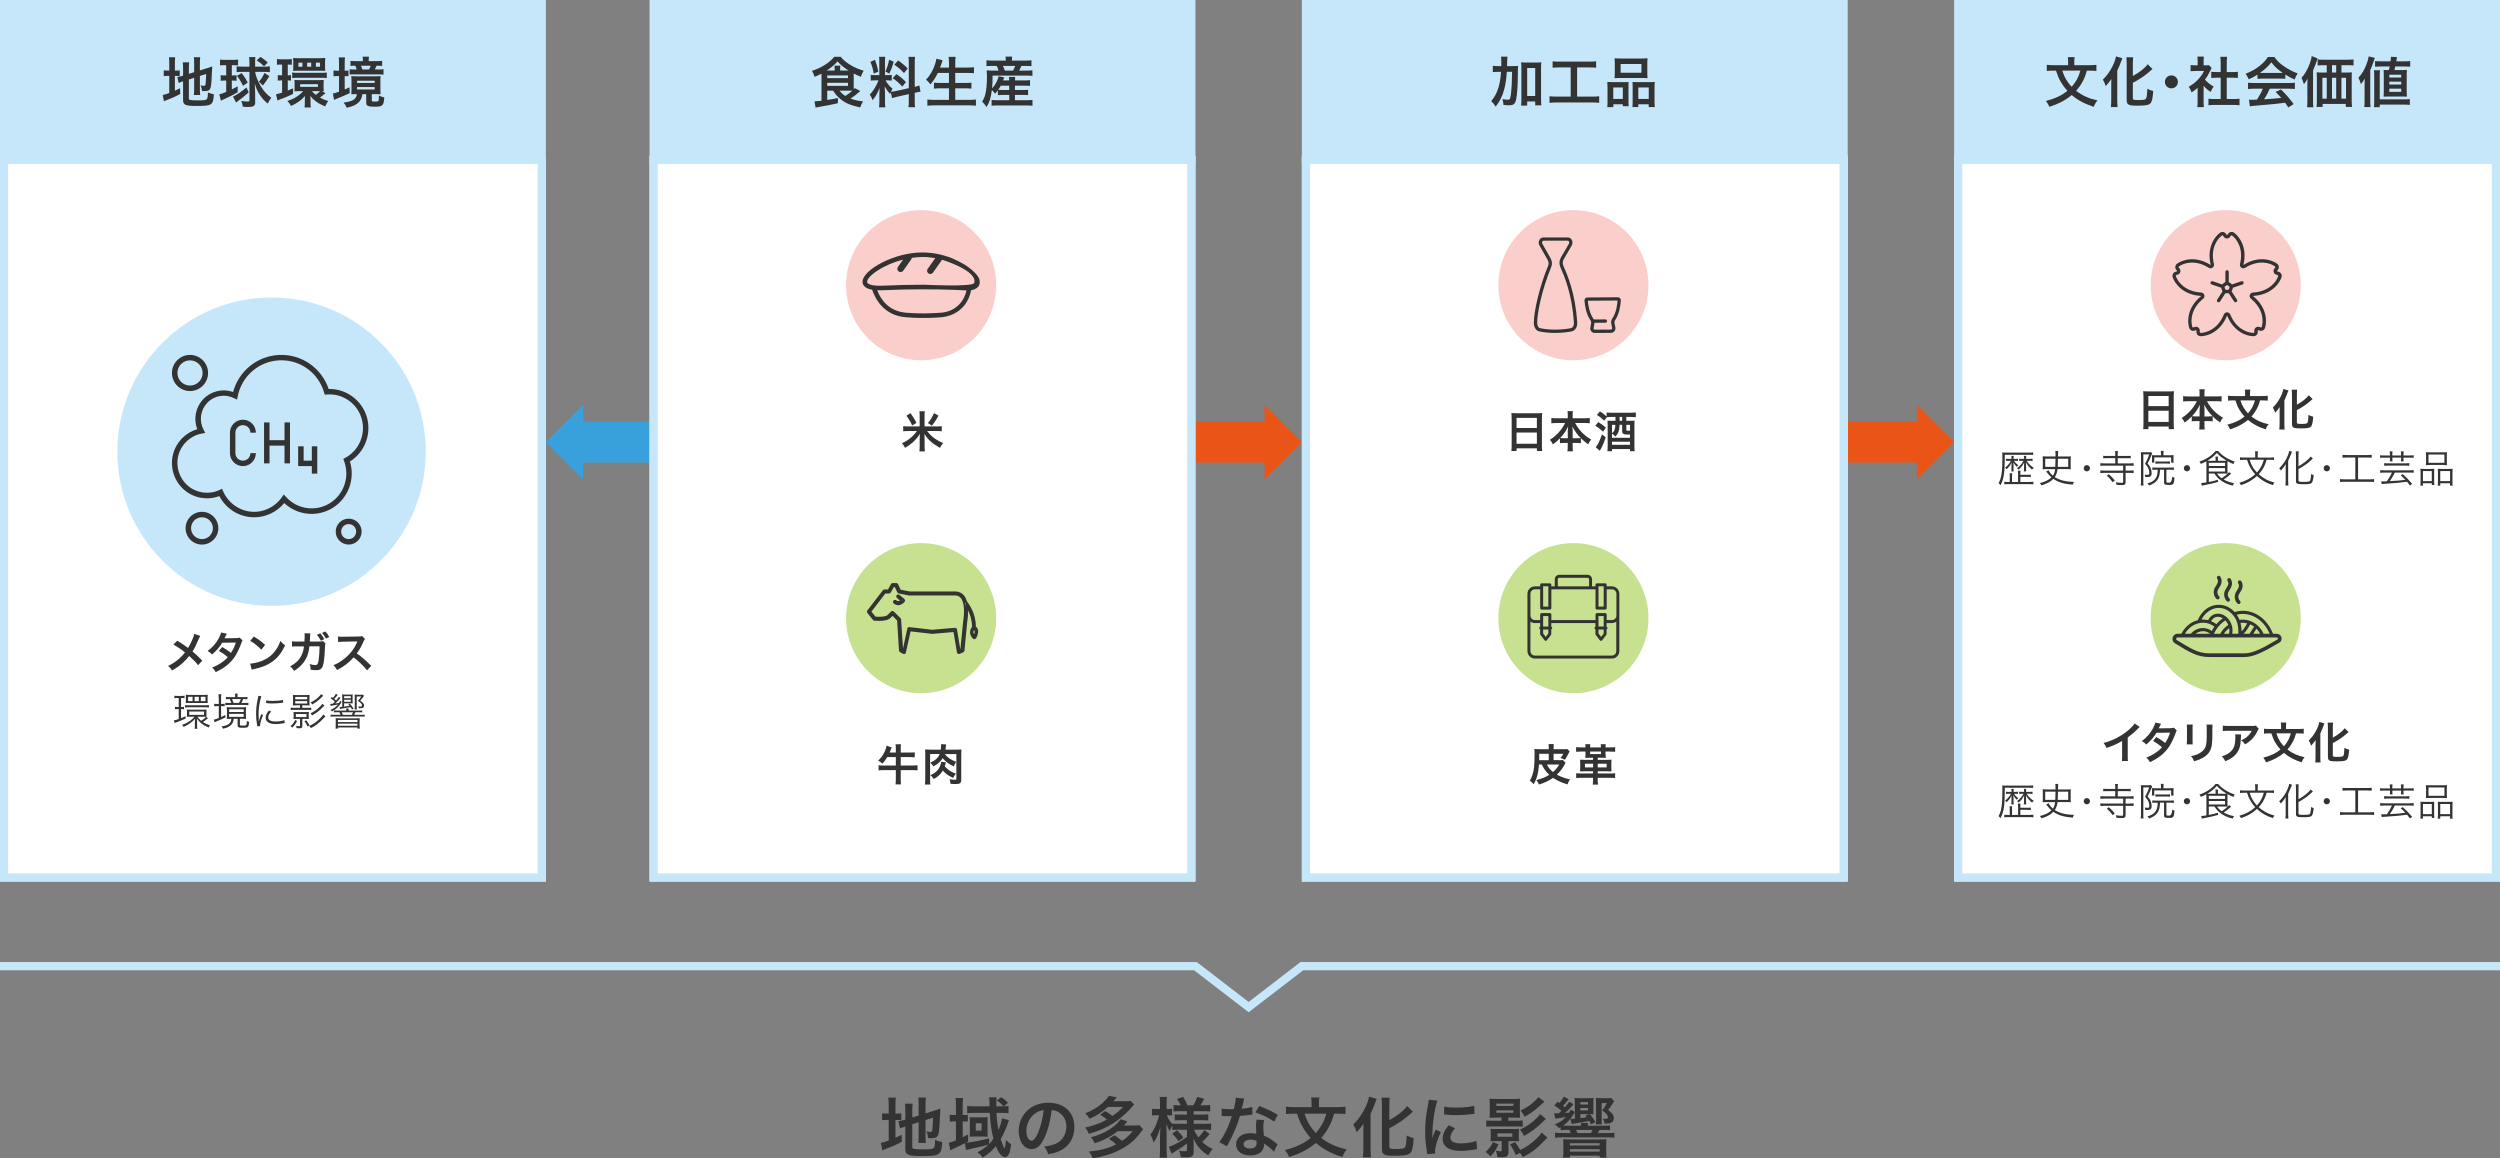 <?xml version="1.0" encoding="UTF-8"?>
<svg id="_レイヤー_2" data-name="レイヤー_2" xmlns="http://www.w3.org/2000/svg" viewBox="0 0 916 424.38">
  <rect x="0" y="0" width="916" height="424.38" fill="#808080" stroke="none"/>
  <defs>
    <style>
      .cls-1 {
        fill: #38a1db;
      }

      .cls-2 {
        fill: #fff;
      }

      .cls-3 {
        fill: #c7e190;
      }

      .cls-4 {
        fill: none;
      }

      .cls-5 {
        fill: #333;
      }

      .cls-6 {
        fill: #c6e7f9;
      }

      .cls-7 {
        fill: #ea5517;
      }

      .cls-8 {
        fill: #f9cecb;
      }
    </style>
  </defs>
  <g id="_図版05" data-name="図版05">
    <g>
      <g>
        <rect class="cls-1" x="211.83" y="154.5" width="27.17" height="15"/>
        <polygon class="cls-1" points="213.66 175.67 213.66 148.33 200 162 213.66 175.67"/>
      </g>
      <g>
        <rect class="cls-7" x="438" y="154.5" width="27.17" height="15"/>
        <polygon class="cls-7" points="463.34 175.67 463.34 148.33 477 162 463.34 175.67"/>
      </g>
      <g>
        <rect class="cls-7" x="677" y="154.5" width="27.17" height="15"/>
        <polygon class="cls-7" points="702.34 175.67 702.34 148.33 716 162 702.34 175.67"/>
      </g>
      <g>
        <rect class="cls-2" y="57" width="200" height="266"/>
        <path class="cls-6" d="M197,60v260H3V60h194M200,57H0v266h200V57h0Z"/>
      </g>
      <rect class="cls-6" width="200" height="60"/>
      <g>
        <path class="cls-5" d="M62.02,23.28c0-1.04-.04-1.68-.12-2.3h2.3c-.1.64-.12,1.2-.12,2.32v2.56h.44c.74,0,1.02-.02,1.34-.08v2.1c-.42-.06-.78-.08-1.4-.08h-.38v5.44c.78-.36,1-.46,1.9-.92l.06,2.12c-1.82.98-2.9,1.46-4.94,2.22-.56.22-.74.3-1.04.44l-.42-2.3c.6-.08,1.18-.26,2.38-.72v-6.28h-.46c-.76,0-1.08.02-1.56.1v-2.14c.44.08.78.1,1.56.1h.46v-2.58ZM69.2,36.02c0,.4.14.54.58.62.52.1,1.26.14,2.72.14,2.38,0,3.02-.1,3.32-.52.24-.34.36-1.02.36-2.38.64.28,1.5.54,2.18.66-.24,4-.66,4.28-6.36,4.28-4.04,0-4.92-.38-4.92-2.14v-6.88c-.18.06-.32.1-.4.12-.6.2-.82.28-1.22.46l-.5-2.18c.56-.08,1.26-.22,1.94-.44l.18-.06v-2.74c0-.96-.02-1.46-.12-2.12h2.36c-.08.64-.12,1.22-.12,2.04v2.18l1.94-.62v-3.48c0-.92-.02-1.34-.1-2h2.32c-.08.66-.12,1.3-.12,2.04v2.8l2.88-.9c.78-.24,1.1-.36,1.64-.6-.04.88-.06,1.02-.1,2.1-.1,2.82-.24,4.64-.44,5.5-.26,1.14-.8,1.48-2.26,1.48-.26,0-.44,0-.94-.04-.1-.86-.24-1.44-.54-2.06.46.1.82.16,1.12.16.5,0,.62-.08.7-.5.1-.66.18-1.9.24-3.84l-2.3.72v4.98c0,.82.04,1.38.12,2h-2.32c.08-.68.1-1.12.1-2.06v-4.24l-1.94.62v6.9Z"/>
        <path class="cls-5" d="M82.3,23.88c-.78,0-1.12.02-1.68.1v-2.16c.52.08,1.06.12,1.8.12h3.02c.74,0,1.24-.04,1.78-.12v2.14c-.54-.06-.98-.08-1.64-.08h-.64v3.76h.44c.64,0,.82-.02,1.3-.08v2.04c-.46-.06-.84-.08-1.3-.08h-.44v3.22c.96-.46,1.2-.6,2.14-1.12v2.16c-1.34.84-2.94,1.66-5.32,2.72-.2.1-.48.22-.82.4l-.58-2.32c.66-.18,1.4-.44,2.52-.9v-4.16h-.66c-.56,0-.94.02-1.36.1v-2.08c.44.08.78.1,1.4.1h.62v-3.76h-.58ZM91.12,33.84c-1.7,1.52-2.64,2.28-3.88,3.16-.26.18-.54.4-.74.58l-1.14-2.18c1.24-.54,3.14-1.82,4.94-3.36l.82,1.8ZM88.54,26.34c-.7,0-1.28.04-1.84.1v-2.12c.58.06,1.16.1,1.94.1h2.76v-1.46c0-.7-.04-1.36-.14-2.04h2.32c-.08.58-.1,1.1-.1,1.82v1.68h3.42c.74,0,1.4-.04,1.98-.12v2.16c-.58-.08-1.2-.12-1.82-.12h-3.58c.18,1.32.94,3.28,1.94,5.02,1.16,1.98,2.34,3.3,4,4.46-.54.66-.9,1.28-1.3,2.14-1.2-.94-2.02-1.84-2.92-3.2-.94-1.42-1.34-2.38-1.84-4.2.1,1.88.12,2.38.12,3.2l.02,3.74c0,.8-.18,1.16-.7,1.42-.38.18-1.1.28-2,.28-.46,0-.86-.02-1.84-.1-.1-.86-.24-1.4-.58-2.1.94.12,1.76.2,2.32.2s.7-.1.7-.48v-10.38h-2.86ZM89.02,31.44c-.7-1.52-1.22-2.4-2.2-3.66l1.72-1c1,1.28,1.5,2.06,2.22,3.5l-1.74,1.16ZM96.74,24.28c-.86-.86-1.52-1.38-2.7-2.16l1.4-1.28c1.22.82,1.86,1.3,2.68,2.06l-1.38,1.38ZM94.86,29.94c.8-.88,1.44-1.86,2.06-3.22l1.78,1.18c-.76,1.28-1.56,2.44-2.38,3.44l-1.46-1.4Z"/>
        <path class="cls-5" d="M102.92,23.66c-.64,0-.98.02-1.44.1v-2.14c.52.08,1,.12,1.72.12h1.96c.76,0,1.24-.04,1.76-.12v2.14c-.46-.08-.78-.1-1.26-.1h-.22v3.94c.56,0,.72-.02,1.18-.08v2c-.42-.04-.76-.06-1.18-.06v3.72c.56-.22.9-.36,1.94-.82v2.06c-1.82.86-3.06,1.38-4.68,1.96-.32.12-.8.32-1.04.44l-.52-2.3c.36-.02.96-.18,2.22-.58v-4.48h-.22c-.56,0-.94.02-1.36.08v-2.04c.44.08.76.1,1.4.1h.18v-3.94h-.44ZM119.26,34.12c-.16.14-.22.2-.56.48-.5.44-.92.76-1.48,1.16,1.12.62,1.86.92,3.02,1.22-.38.56-.74,1.24-1.08,2-1.56-.62-2.42-1.08-3.44-1.84-.94-.7-1.42-1.18-2.02-1.98.06.62.08.96.08,1.5v1.1c0,.72.02,1.14.1,1.62h-2.3c.08-.5.1-.88.1-1.72v-1.08c0-.36.02-1,.06-1.4-1.28,1.5-2.5,2.38-5.12,3.66-.34-.72-.72-1.22-1.32-1.82,2.6-.9,4.36-2,5.76-3.62h-1.6c-.64,0-1.32.02-1.6.06.06-.3.08-.64.08-1.26v-1.66c0-.56-.02-.86-.06-1.24.48.04,1,.06,1.68.06h7.26c.8,0,1.36-.02,1.8-.06-.04.36-.06.72-.06,1.26v1.7c0,.54.02.86.06,1.2-.24-.04-.32-.04-.68-.04l1.32.7ZM107.06,26.56c.58.1,1.08.12,1.92.12h8.84c.82,0,1.32-.02,1.92-.1v2.02c-.62-.08-1.12-.1-1.9-.1h-8.88c-.78,0-1.34.02-1.9.1v-2.04ZM107.46,22.68c0-.72-.02-1.06-.08-1.44.46.06.96.08,1.6.08h8.6c.48,0,1.12-.04,1.6-.08-.06.54-.08.94-.08,1.42v1.92c0,.44.02.96.06,1.38-.46-.02-.8-.04-1.54-.04h-8.64c-.74,0-1,0-1.58.04.04-.34.06-.64.06-1.4v-1.88ZM110.8,22.96h-1.46v1.5h1.46v-1.5ZM109.98,31.82h6.5v-.98h-6.5v.98ZM114.02,22.96h-1.48v1.5h1.48v-1.5ZM114.3,33.4c.44.56.74.86,1.4,1.34.7-.48.96-.7,1.58-1.34h-2.98ZM117.26,22.96h-1.52v1.5h1.52v-1.5Z"/>
        <path class="cls-5" d="M124.22,23.24c0-.98-.04-1.62-.12-2.22h2.32c-.1.62-.12,1.18-.12,2.24v2.66c.68,0,.94-.02,1.38-.06v2.08c-.42-.06-.76-.08-1.38-.08v4.92c.5-.22.78-.34,1.76-.8l.08,2.14c-1.36.66-2.62,1.18-4.82,2.08-.34.14-.64.26-.92.4l-.44-2.32c.52-.08,1.06-.24,2.26-.68v-5.74h-.44c-.58,0-1.08.04-1.58.1v-2.14c.52.08,1,.1,1.6.1h.42v-2.68ZM130.44,34.48c-.62,0-.92.02-1.72.06.04-.4.06-.7.06-1.46v-3.6c0-.7-.02-1.18-.08-1.58.52.04.96.06,1.9.06h6.98c.92,0,1.36-.02,1.88-.06-.06.46-.08.88-.08,1.58v3.48c0,.66.02,1.14.08,1.58-.5-.04-.86-.06-1.68-.06h-1.56v2.28c0,.42.1.46,1.2.46.84,0,1.12-.06,1.24-.26.12-.22.16-.78.16-1.96.66.34,1.18.52,1.98.7-.2,3.04-.6,3.4-3.56,3.4-1.24,0-1.92-.08-2.4-.3-.52-.22-.66-.52-.66-1.28v-3.04h-1.4c-.18,1.34-.54,2.14-1.28,2.94-.94.98-2.1,1.52-4.46,2.06-.36-.86-.62-1.28-1.14-1.9,3.36-.42,4.62-1.2,4.88-3.1h-.34ZM137.86,22.4c.88,0,1.58-.04,2.16-.1v1.86c-.68-.06-1.02-.08-2.04-.08-.28.68-.38.88-.64,1.38h1.16c1.04,0,1.44-.02,2.02-.1v2c-.68-.08-1.14-.1-2.1-.1h-8.48c-1,0-1.24,0-1.84.06v-1.94c.64.06.96.08,1.78.08h.82c-.18-.54-.28-.84-.54-1.38-.94,0-1.2.02-1.74.08v-1.86c.62.08,1.26.1,2.14.1h2.4v-.44c0-.48-.04-.82-.1-1.2h2.34c-.08.42-.1.68-.1,1.18v.46h2.76ZM130.82,30.38h6.46v-.8h-6.46v.8ZM130.82,32.78h6.46v-.88h-6.46v.88ZM135.22,25.46c.26-.54.4-.82.6-1.38h-3.56c.2.46.38.92.54,1.38h2.42Z"/>
      </g>
      <g>
        <rect class="cls-2" x="238" y="57" width="200" height="266"/>
        <path class="cls-6" d="M435,60v260h-194V60h194M438,57h-200v266h200V57h0Z"/>
      </g>
      <rect class="cls-6" x="238" width="200" height="60"/>
      <g>
        <path class="cls-5" d="M303.1,33.22v3.4c1.92-.3,2.08-.32,3.9-.72v1.92c-2.12.5-3.68.8-7.26,1.4-.26.06-.52.1-.92.2l-.38-2.3h.3c.26,0,1.46-.1,2.26-.2v-9.02c0-.24,0-.38-.02-.9-.94.48-1.38.68-2.5,1.14-.36-1.04-.46-1.26-.98-2.18,3.46-1.1,6.4-2.96,8.16-5.14h2.36c1.02,1.2,2.06,2.08,3.56,2.98,1.48.9,3.14,1.62,4.86,2.1-.42.68-.72,1.34-1,2.22-1.08-.4-1.76-.72-2.64-1.18v4.88c0,.4,0,.58.02.9.16-.18.2-.24.38-.44l2.02,1.08c-1.26,1.12-2.36,1.96-3.56,2.76,1.42.54,2.68.82,4.54,1.02-.5.88-.76,1.46-1.02,2.22-3.14-.62-5.24-1.48-7-2.88-1.32-1.04-2.1-1.92-2.92-3.26h-2.16ZM305.82,25.84v-.58c0-.56-.02-.88-.1-1.2h2.2c-.06.36-.08.64-.08,1.2v.58h3.08c-1.7-1.06-2.92-2.08-4.06-3.34-1.12,1.28-2.32,2.3-3.94,3.34h2.9ZM303.1,28.64h7.6v-1h-7.6v1ZM303.1,31.46h7.6v-1.12h-7.6v1.12ZM307.64,33.22c.56.78,1.2,1.38,2.08,1.94,1.06-.66,1.66-1.1,2.56-1.92-.44-.02-.78-.02-1.22-.02h-3.42Z"/>
        <path class="cls-5" d="M326.38,33.8c-.1.26-.12.36-.22.68-.84-.94-1.4-1.72-2.02-2.82.1,1.36.12,1.64.12,2.28v3.3c0,.96.02,1.48.12,2.08h-2.32c.1-.64.14-1.24.14-2.12v-2.58c0-.8.04-1.74.08-2.4-.9,2.2-1.54,3.32-2.6,4.5-.22-.78-.58-1.5-1.02-2.06.84-.86,1.48-1.74,2.16-2.96.42-.74.5-.94,1.06-2.26h-1.04c-.88,0-1.32.02-1.8.1v-2.12c.46.08.88.1,1.8.1h1.34v-4.74c0-.9-.02-1.48-.1-1.96h2.28c-.08.52-.1.98-.1,1.94v4.76h.94c.76,0,1.1-.02,1.54-.08v2.08c-.48-.06-.88-.08-1.58-.08h-.72c.74,1.26,1.48,2.16,2.58,3.06-.28.5-.36.68-.56,1.12.46-.02,1.16-.14,1.84-.28l4.68-1.04v-9.14c0-1.16-.02-1.7-.12-2.32h2.42c-.1.66-.12,1.2-.12,2.3v8.68c.82-.2,1.18-.3,1.7-.5l.42,2.28c-.54.06-1.1.16-1.92.36l-.2.04v2.92c0,1.12.02,1.72.12,2.36h-2.42c.1-.68.12-1.16.12-2.38v-2.42l-4.24.96c-.88.2-1.46.36-1.9.5l-.46-2.14ZM320.6,21.92c.64,1.78.94,2.8,1.22,4.32l-1.68.72c-.32-1.84-.68-3.08-1.24-4.28l1.7-.76ZM327.46,22.62c-.52,1.84-.78,2.54-1.6,4.34l-1.46-.76c.64-1.34.98-2.38,1.38-4.32l1.68.74ZM328.46,27.16c1.58,1.08,2.44,1.82,3.48,2.94l-1.36,1.62c-1.4-1.5-2.08-2.1-3.52-3.08l1.4-1.48ZM329.08,22.16c1.72,1.2,2.36,1.76,3.5,2.94l-1.36,1.68c-1.48-1.58-1.58-1.66-3.54-3.08l1.4-1.54Z"/>
        <path class="cls-5" d="M343.62,26.72c-.82,1.72-1.62,2.92-2.72,4.2-.52-.76-.98-1.24-1.64-1.7,1.5-1.52,2.7-3.62,3.38-5.84.26-.86.36-1.28.44-1.86l2.28.56q-.04.16-.18.52c-.06.14-.06.16-.2.66-.1.3-.28.8-.54,1.5h3.26v-1.52c0-1.04-.04-1.66-.14-2.4h2.56c-.08.66-.12,1.32-.12,2.38v1.54h4.16c1.02,0,1.88-.04,2.7-.12v2.2c-.86-.08-1.68-.12-2.64-.12h-4.22v3.68h3.46c1,0,1.8-.04,2.46-.12v2.2c-.72-.08-1.52-.12-2.46-.12h-3.46v4.24h4.8c1.14,0,1.98-.04,2.78-.14v2.28c-.94-.1-1.66-.14-2.72-.14h-12.24c-1.04,0-1.9.04-2.84.14v-2.28c.86.1,1.72.14,2.78.14h5.14v-4.24h-3.08c-.94,0-1.74.04-2.42.12v-2.2c.64.08,1.3.12,2.4.12h3.1v-3.68h-4.08Z"/>
        <path class="cls-5" d="M365.62,33.12c-.32.42-.5.64-1.04,1.22-.4-.58-.7-.94-1.16-1.38-.36,2.92-.9,4.62-1.96,6.26-.66-1-.94-1.34-1.6-1.96.6-1.02.88-1.64,1.14-2.64.4-1.56.62-3.8.62-6.66,0-.8-.04-1.54-.1-2.2.78.08,1.38.1,2.28.1h2.06c-.2-.74-.3-.98-.68-1.7h-1.7c-1.06,0-1.48.02-2.04.08v-2.16c.54.08,1.16.12,2.18.12h4.9v-.2c0-.42-.04-.8-.1-1.26h2.46c-.08.42-.12.78-.12,1.26v.2h4.9c1.04,0,1.68-.04,2.26-.12v2.16c-.58-.06-1.08-.08-2.14-.08h-1.54c-.4.88-.5,1.1-.84,1.7h2.64c1.08,0,1.68-.02,2.24-.1v2.04c-.64-.08-1.2-.1-2.24-.1h-12.36c0,2.32-.04,3.14-.18,4.66.56-.56.96-1.08,1.4-1.88.46-.84.64-1.28,1.04-2.56l2.02.46q-.2.5-.44,1.08h2.24c0-.62-.02-.94-.08-1.28h2.28c-.06.42-.08.7-.08,1.28h3.6c.98,0,1.42-.02,1.92-.1v2.12c-.58-.06-1.02-.08-1.94-.08h-3.58v1.58h3c.94,0,1.3-.02,1.8-.08v1.96c-.58-.06-.92-.08-1.8-.08h-3v1.94h4.52c.8,0,1.4-.04,1.9-.1v2.14c-.6-.08-1.2-.12-1.96-.12h-11.1c-.68,0-1.22.02-1.92.1v-2.12c.5.08,1.02.1,1.88.1h4.58v-1.94h-2.32c-.72,0-1.28.02-1.84.08v-1.74ZM366.66,31.4c-.34.64-.54,1-.92,1.52.4.04.86.06,1.7.06h2.34v-1.58h-3.12ZM371.2,25.86c.36-.66.5-.98.76-1.7h-4.48c.32.68.44,1,.68,1.7h3.04Z"/>
      </g>
      <g>
        <rect class="cls-2" x="477" y="57" width="200" height="266"/>
        <path class="cls-6" d="M674,60v260h-194V60h194M677,57h-200v266h200V57h0Z"/>
      </g>
      <rect class="cls-6" x="477" width="200" height="60"/>
      <g>
        <path class="cls-5" d="M554,24.22c1.04,0,1.62-.02,2.24-.08-.08.7-.08.74-.1,3.26-.04,4.18-.24,7.2-.6,8.9-.36,1.76-.94,2.28-2.58,2.28-.5,0-1.24-.04-2.1-.14-.04-.98-.1-1.24-.36-2.14.76.14,1.5.24,1.96.24.56,0,.74-.14.92-.8.22-.76.4-2.52.52-4.74q.08-1.76.12-4.68h-1.92c-.16,2.7-.46,4.6-1.02,6.64-.64,2.34-1.52,4.1-3.06,6.12-.54-.88-.98-1.42-1.64-2.04,1.26-1.48,2.06-2.96,2.66-4.98.5-1.7.78-3.34.94-5.74h-1c-.86,0-1.44.04-2.02.12v-2.34c.54.08,1.16.12,2.2.12h.9c.02-.58.02-.62.02-1.68,0-.8-.04-1.28-.12-1.78h2.4c-.08.42-.1.66-.12,1.32q0,.38-.06,2.14h1.82ZM559.56,38.7h-2.24c.08-.62.12-1.4.12-2.3v-11.48c0-.92-.02-1.44-.1-2.1.58.08,1.04.1,1.8.1h3.8c.8,0,1.24-.02,1.8-.1-.08.66-.1,1.18-.1,2.1v11.46c0,.96.04,1.58.12,2.22h-2.26v-1.42h-2.94v1.52ZM559.56,35.18h2.94v-10.26h-2.94v10.26Z"/>
        <path class="cls-5" d="M571.46,24.7c-1.1,0-1.8.04-2.58.12v-2.36c.7.08,1.38.12,2.6.12h10.76c1.18,0,1.82-.04,2.58-.12v2.36c-.82-.08-1.48-.12-2.56-.12h-4.4v10.7h5.36c1.16,0,1.92-.04,2.72-.14v2.42c-.74-.1-1.64-.14-2.72-.14h-12.76c-1.04,0-1.88.04-2.72.14v-2.42c.82.1,1.54.14,2.76.14h5v-10.7h-4.04Z"/>
        <path class="cls-5" d="M589,31.94c0-.72-.02-1.34-.08-1.92.6.06,1.12.08,1.94.08h4.38c.58,0,1.02-.02,1.5-.06-.06.42-.06.72-.06,1.74v5.34c0,.82.02,1.36.08,1.8h-2.16v-.72h-3.48v1.04h-2.22c.08-.58.1-1.12.1-2.16v-5.14ZM591.1,36.26h3.5v-4.22h-3.5v4.22ZM591.66,23.12c0-.72-.02-1.26-.08-1.78.6.08,1.18.1,2.26.1h7.54c1.12,0,1.76-.02,2.28-.1-.06.5-.08,1-.08,1.76v3.7c0,.82.02,1.32.08,1.86-.62-.06-1.02-.08-2.08-.08h-7.92c-1.04,0-1.48.02-2.08.08.06-.56.08-1.1.08-1.84v-3.7ZM593.8,26.64h7.62v-3.2h-7.62v3.2ZM604.52,30.1c.82,0,1.28-.02,1.78-.08-.06.56-.08,1.1-.08,1.92v5.16c0,1.08.02,1.6.1,2.14h-2.24v-1.04h-3.8v1.04h-2.14c.04-.56.06-.96.06-1.78v-5.78c0-.9,0-1.22-.04-1.64.46.04.88.06,1.48.06h4.88ZM600.28,36.26h3.82v-4.22h-3.82v4.22Z"/>
      </g>
      <g>
        <rect class="cls-2" x="716" y="57" width="200" height="266"/>
        <path class="cls-6" d="M913,60v260h-194V60h194M916,57h-200v266h200V57h0Z"/>
      </g>
      <rect class="cls-6" x="716" width="200" height="60"/>
      <g>
        <path class="cls-5" d="M764.62,25.88c-.52,1.86-.84,2.68-1.56,4.02-.68,1.26-1.42,2.3-2.36,3.38,2.2,1.72,4.6,2.8,7.82,3.52-.66.78-.94,1.26-1.38,2.34-3.4-1.12-5.84-2.42-8.06-4.32-1.14.96-2.5,1.86-3.92,2.6-1.22.62-2.36,1.08-4.26,1.72-.36-.86-.7-1.42-1.28-2.14,3.58-.98,5.8-2.02,7.86-3.72-.96-1.06-1.68-2.04-2.36-3.2-.76-1.3-1.12-2.16-1.8-4.2h-.94c-.94,0-1.72.04-2.44.12v-2.26c.76.1,1.44.14,2.5.14h5.32v-1.42c0-.6-.04-1.08-.14-1.54h2.54c-.1.46-.14.94-.14,1.52v1.44h5.58c1.08,0,1.78-.04,2.52-.14v2.26c-.72-.08-1.4-.12-2.44-.12h-1.06ZM755.62,25.88c.5,1.52.82,2.24,1.52,3.42.62,1,1.16,1.7,1.92,2.5.7-.78,1.28-1.58,1.82-2.52.6-1.08.9-1.78,1.38-3.4h-6.64Z"/>
        <path class="cls-5" d="M773.56,31.18c0-.7,0-.9.04-2.24-.46.72-1.28,1.76-2.06,2.6-.4-1.18-.46-1.28-1.06-2.36,1.28-1.3,1.94-2.16,2.8-3.56,1.06-1.76,1.8-3.6,2.02-4.96l2.34.68c-.18.4-.26.62-.44,1.1-.46,1.28-.54,1.46-1.44,3.48v10.74c0,.82.04,1.72.12,2.56h-2.46c.1-.88.14-1.64.14-2.6v-5.44ZM781.48,36c0,.54.36.66,1.96.66,1.8,0,2.52-.12,2.78-.44.34-.46.46-1.24.56-3.66.78.38,1.46.62,2.16.78-.16,2.48-.44,3.8-.92,4.4-.62.76-1.72.98-4.96.98s-3.84-.34-3.84-2.16v-13.18c0-1-.04-1.82-.12-2.4h2.5c-.08.6-.12,1.36-.12,2.4v4.46c2.3-1.22,4.36-2.84,5.46-4.3l1.74,1.76c-.16.12-.24.2-.44.36-2.18,1.96-4.06,3.26-6.76,4.68v5.66Z"/>
        <path class="cls-5" d="M797.98,30c0,1.32-1.06,2.38-2.38,2.38s-2.38-1.06-2.38-2.38,1.06-2.38,2.38-2.38,2.38,1.06,2.38,2.38Z"/>
        <path class="cls-5" d="M807.4,37.22c0,.94.02,1.44.1,2.04h-2.42c.1-.6.12-1.14.12-2.08v-5.02c-.78.72-1.2,1.04-2.22,1.7-.24-.76-.6-1.48-1.02-2.08,1.4-.8,2.36-1.56,3.44-2.7.94-.98,1.52-1.8,2.18-3.08h-3.26c-.72,0-1.14.02-1.68.08v-2.22c.5.06.92.08,1.58.08h1v-1.68c0-.52-.04-1.06-.12-1.52h2.42c-.08.46-.12.9-.12,1.56v1.64h.82c.62,0,.9-.02,1.16-.06l.96,1.04c-.18.3-.3.5-.44.84-.66,1.44-1.04,2.1-2,3.42.94,1.06,1.86,1.78,3.18,2.54-.48.64-.78,1.2-1.1,1.96-1.04-.68-1.72-1.26-2.58-2.26v5.8ZM815.88,36.28h2.4c1,0,1.66-.04,2.28-.12v2.42c-.7-.1-1.48-.14-2.28-.14h-6.84c-.8,0-1.56.04-2.26.14v-2.42c.64.08,1.34.12,2.3.12h2.18v-7.82h-1.5c-.68,0-1.32.04-1.96.1v-2.26c.58.08,1.1.1,1.96.1h1.5v-3.52c0-.82-.04-1.3-.14-2.08h2.5c-.12.8-.14,1.22-.14,2.08v3.52h2.12c.9,0,1.4-.02,1.96-.1v2.26c-.64-.06-1.26-.1-1.96-.1h-2.12v7.82Z"/>
        <path class="cls-5" d="M827.14,27.34c-1.24.8-1.8,1.1-3.2,1.72-.34-.8-.66-1.36-1.16-2.04,2.16-.86,3.5-1.6,5.02-2.78,1.32-1.02,2.34-2.08,3.16-3.36h2.38c1.06,1.48,1.86,2.26,3.38,3.32,1.7,1.2,3.32,2.04,5.14,2.7-.56.86-.82,1.42-1.1,2.24-1.26-.54-2.02-.94-3.42-1.82v1.56c-.52-.06-1.04-.08-1.8-.08h-6.68c-.58,0-1.18.02-1.72.08v-1.54ZM826.04,32.5c-1.02,0-1.7.04-2.36.12v-2.32c.66.08,1.42.12,2.36.12h12.46c.98,0,1.68-.04,2.34-.12v2.32c-.66-.08-1.34-.12-2.34-.12h-6.88c-.62,1.46-1.24,2.64-2.08,3.88q3.54-.2,6.34-.5c-.64-.7-.98-1.06-2.1-2.22l1.98-.88c2.14,2.16,3,3.16,4.62,5.34l-1.92,1.26c-.66-.98-.86-1.26-1.2-1.74-1.66.22-2.86.36-3.6.44-1.98.18-5.94.54-6.74.6-1.12.08-2.12.18-2.58.28l-.32-2.44c.54.04.88.06,1.16.06.14,0,.74-.02,1.76-.08.98-1.48,1.6-2.64,2.14-4h-3.04ZM835.52,26.72c.32,0,.5,0,.88-.02-1.84-1.26-2.98-2.3-4.18-3.88-1.06,1.42-2.3,2.58-4.16,3.88.34.02.46.02.82.02h6.64Z"/>
        <path class="cls-5" d="M845.42,31c0-.82,0-1.18.06-2.18-.36.7-.82,1.4-1.34,2.06-.26-.98-.46-1.52-.86-2.38,1.26-1.38,2.2-3.02,3-5.2.44-1.18.62-1.88.74-2.76l2.16.88c-.16.46-.22.64-.38,1.1q-.42,1.26-1.3,3.3v11.16c0,1.1.02,1.72.1,2.32h-2.3c.08-.8.12-1.4.12-2.34v-5.96ZM859.94,26.58c.76,0,1.32-.02,1.8-.08-.06.54-.08,1.06-.08,1.88v8.3c0,1,.04,1.68.12,2.5h-2.28v-1.1h-8.48v1.1h-2.24c.08-.68.12-1.46.12-2.2v-8.56c0-.72-.02-1.34-.1-1.92.56.06,1.02.08,1.84.08h1.88v-2.7h-.98c-.98,0-1.72.04-2.36.1v-2.22c.58.08,1.28.12,2.36.12h8.36c1.12,0,1.84-.04,2.44-.12v2.22c-.58-.06-1.38-.1-2.36-.1h-2.08v2.7h2.04ZM850.92,28.5v7.64h1.6v-7.64h-1.6ZM855.98,23.88h-1.54v2.7h1.54v-2.7ZM854.44,36.14h1.54v-7.64h-1.54v7.64ZM857.9,36.14h1.68v-7.64h-1.68v7.64Z"/>
        <path class="cls-5" d="M866.38,31c0-.76.02-1.24.06-2.22-.6,1.02-.88,1.42-1.4,2.08-.22-.82-.52-1.62-.9-2.38,1.32-1.46,2.22-2.96,2.96-4.98.46-1.22.66-1.92.78-2.84l2.26.54q-.94,2.92-1.68,4.5v11.22c0,.9.04,1.56.1,2.32h-2.3c.1-.82.12-1.38.12-2.34v-5.9ZM869.82,39.28c.08-.68.1-1.28.1-2.48v-8.8c0-1-.04-1.66-.12-2.26h2.24c-.08.6-.1,1.26-.1,2.28v8.38h8.82c1.02,0,1.58-.02,2.2-.1v2.14c-.68-.08-1.3-.12-2.22-.12h-8.8v.96h-2.12ZM872.1,24.36c-.82,0-1.28.02-1.88.08v-2.08c.54.08,1.08.1,2.12.1h3.56c.08-.7.1-.88.16-1.66l2.2.12q-.18,1.02-.26,1.54h3.02c.98,0,1.42-.02,2.08-.12v2.1c-.6-.06-1.16-.08-1.84-.08h-3.64q-.12.58-.28,1.32h2.86c.86,0,1.28-.02,1.7-.06-.06.64-.08,1.02-.08,1.96v6.06c0,.82.02,1.18.06,1.78-.74-.04-1.1-.06-1.7-.06h-5.14c-.6,0-.92,0-1.68.06.04-.48.06-.96.06-1.58v-6.56c0-.78-.02-1.28-.06-1.64.46.04.78.04,1.62.04h.3c.14-.56.2-.82.3-1.32h-3.48ZM875.44,28.42h4.36v-1.04h-4.36v1.04ZM875.44,30.98h4.36v-1.06h-4.36v1.06ZM875.44,33.66h4.36v-1.18h-4.36v1.18Z"/>
      </g>
      <g>
        <path class="cls-5" d="M325.62,404.93c0-1.25-.05-2.02-.14-2.76h2.76c-.12.77-.14,1.44-.14,2.78v3.07h.53c.89,0,1.22-.02,1.61-.1v2.52c-.5-.07-.94-.1-1.68-.1h-.46v6.53c.94-.43,1.2-.55,2.28-1.1l.07,2.54c-2.18,1.18-3.48,1.75-5.93,2.66-.67.26-.89.36-1.25.53l-.5-2.76c.72-.1,1.42-.31,2.86-.86v-7.54h-.55c-.91,0-1.29.02-1.87.12v-2.57c.53.1.94.12,1.87.12h.55v-3.1ZM334.24,420.22c0,.48.17.65.7.74.62.12,1.51.17,3.26.17,2.86,0,3.62-.12,3.98-.62.29-.41.43-1.22.43-2.86.77.34,1.8.65,2.62.79-.29,4.8-.79,5.14-7.63,5.14-4.85,0-5.9-.46-5.9-2.57v-8.26c-.22.07-.38.12-.48.14-.72.24-.98.34-1.46.55l-.6-2.62c.67-.1,1.51-.26,2.33-.53l.22-.07v-3.29c0-1.15-.02-1.75-.14-2.54h2.83c-.1.77-.14,1.46-.14,2.45v2.62l2.33-.74v-4.18c0-1.1-.03-1.61-.12-2.4h2.79c-.1.79-.14,1.56-.14,2.45v3.36l3.46-1.08c.94-.29,1.32-.43,1.97-.72-.05,1.06-.07,1.22-.12,2.52-.12,3.38-.29,5.57-.53,6.6-.31,1.37-.96,1.78-2.71,1.78-.31,0-.53,0-1.13-.05-.12-1.03-.29-1.73-.65-2.47.55.12.98.19,1.34.19.6,0,.74-.1.84-.6.12-.79.21-2.28.29-4.61l-2.76.86v5.98c0,.98.05,1.66.14,2.4h-2.79c.1-.82.12-1.34.12-2.47v-5.09l-2.33.74v8.28Z"/>
        <path class="cls-5" d="M369.69,410.46q-.07.14-.21.5s-.05.17-.12.38c-.84,2.4-1.75,4.42-2.71,6.07.62,1.82,1.22,3.26,1.39,3.26.19,0,.41-1.32.55-3.02.72.82,1.1,1.13,1.87,1.56-.24,2.16-.5,3.22-.96,3.96-.31.5-.74.79-1.22.79-1.18,0-2.38-1.42-3.41-4.01-1.39,1.7-2.81,2.93-4.82,4.2-.55-.84-1.01-1.3-1.92-1.94,1.51-.79,3.19-1.97,4.15-2.88-1.25.41-3.1.89-5.83,1.44-1.15.24-2.11.46-2.5.58l-.41-2.5c-1.73.91-2.35,1.2-4.78,2.33-.21.12-.31.17-.55.31l-.58-2.78c.46-.07,1.37-.38,2.62-.89v-6.96h-.53c-.7,0-1.18.02-1.75.1v-2.54c.58.1,1.06.12,1.78.12h.5v-3.55c0-1.22-.05-1.92-.14-2.69h2.76c-.12.79-.14,1.44-.14,2.69v3.55h.17c.77,0,1.22-.02,1.71-.1v2.5c-.5-.05-.94-.07-1.68-.07h-.19v5.83c.77-.38,1.08-.55,1.97-1.06v2.59c-.41.24-.53.31-.87.48,2.28-.19,5.19-.74,8.59-1.63v2.11c.58-.62.96-1.1,1.56-1.97-.77-2.95-1.11-5.3-1.32-9.46h-5.59c-1.03,0-2.06.05-2.71.12v-2.66c.62.1,1.61.14,2.78.14h5.43c-.03-.67-.03-.91-.03-1.18-.02-1.01-.05-1.46-.14-2.11h2.76c-.1.62-.12,1.25-.12,2.52,0,.02-.02.48-.02.77h2.64c-.84-.98-1.32-1.42-2.42-2.16l1.56-1.2c1.08.67,1.44.96,2.52,2.04l-1.56,1.32c.7-.02,1.18-.05,1.75-.12v2.64c-.67-.07-1.63-.12-2.64-.12h-1.78c.12,2.42.34,4.25.7,6.29.72-1.58,1.22-3.19,1.32-4.32l2.59.72ZM355.36,410.84c0-.48-.05-1.15-.07-1.51.24.05.98.07,1.56.07h3.67c.46,0,1.01-.02,1.37-.07-.05.26-.05.62-.05,1.03v4.68c0,.53.02,1.25.05,1.46-.43-.05-.94-.07-1.51-.07h-3.6c-.6,0-1.2.02-1.49.07.05-.5.07-.91.07-1.46v-4.2ZM357.52,414.25h2.14v-2.69h-2.14v2.69Z"/>
        <path class="cls-5" d="M382.84,416.53c-1.37,3.1-2.9,4.51-4.87,4.51-2.74,0-4.71-2.78-4.71-6.65,0-2.64.94-5.11,2.64-6.98,2.02-2.21,4.85-3.36,8.26-3.36,5.76,0,9.5,3.5,9.5,8.9,0,4.15-2.16,7.46-5.83,8.95-1.15.48-2.09.72-3.77,1.01-.41-1.27-.7-1.8-1.46-2.81,2.21-.29,3.65-.67,4.78-1.32,2.09-1.15,3.34-3.43,3.34-6,0-2.3-1.03-4.18-2.95-5.33-.74-.43-1.37-.62-2.42-.72-.46,3.77-1.3,7.08-2.5,9.79ZM379.31,407.93c-2.02,1.44-3.26,3.91-3.26,6.48,0,1.97.84,3.53,1.9,3.53.79,0,1.61-1.01,2.47-3.07.91-2.16,1.7-5.4,1.99-8.11-1.25.14-2.11.48-3.1,1.18Z"/>
        <path class="cls-5" d="M404.97,407.09c1.11.67,1.63,1.06,2.64,1.8,1.85-1.32,2.71-2.04,3.89-3.31h-5.57c-2.09,1.9-4.03,3.14-6.74,4.34-.38-.77-.84-1.32-1.58-1.99,2.69-1.06,4.8-2.33,6.5-3.91,1.13-1.06,1.73-1.75,2.14-2.5l2.95.53c-.62.74-.74.86-1.25,1.44h4.2c.94,0,1.56-.05,2.14-.12l1.25,1.32c-1.39,1.63-2.09,2.38-3.1,3.31-3.98,3.7-8.02,5.93-13.51,7.44-.31-.89-.7-1.56-1.35-2.3,3.29-.74,5.79-1.66,7.99-2.95-.72-.62-1.42-1.13-2.47-1.78l1.87-1.32ZM409.53,414.46c-1.75,1.34-2.47,1.8-3.94,2.57-1.63.84-2.74,1.3-4.51,1.85-.51-1.1-.72-1.46-1.39-2.18,4.63-1.13,9.17-3.86,10.87-6.62l2.54.82c-.62.74-.74.89-1.27,1.49h3.48c.94,0,1.54-.02,2.11-.12l1.42,1.44c-.31.38-.36.43-.81,1.08-2.26,3.1-4.59,5.02-8.33,6.82-2.88,1.39-5.18,2.09-9.34,2.78-.46-1.18-.62-1.46-1.44-2.45,4.29-.41,7.27-1.2,10.03-2.66-.94-.89-1.51-1.3-2.69-1.99l2.11-1.32c1.2.82,1.71,1.2,2.74,2.04,1.39-.91,2.3-1.7,3.94-3.53h-5.52Z"/>
        <path class="cls-5" d="M431.75,413.91c-.91,0-1.54.02-2.21.12v-1.66c-.41.7-.43.77-.94,2.11-.55-.94-.84-1.54-1.22-2.66.05,1.46.07,2.64.07,3.34v6.1c0,1.25.05,2.18.14,2.93h-2.71c.1-.77.14-1.73.14-2.93v-4.97c.05-1.8.1-2.93.14-3.34-.65,2.38-1.2,3.65-2.45,5.69-.38-1.27-.7-2.04-1.22-2.95.94-1.15,1.58-2.33,2.28-4.08.53-1.37.7-1.97.91-2.98h-.96c-.72,0-1.18.02-1.61.1v-2.5c.41.07.84.1,1.61.1h1.3v-1.92c0-1.25-.05-1.9-.14-2.5h2.71c-.12.67-.14,1.34-.14,2.5v1.92h.65c.65,0,.94-.02,1.37-.1v2.47c-.46-.05-.84-.07-1.39-.07h-.53c.29.96,1.11,2.28,1.99,3.24v-.22c.67.1,1.37.12,2.45.12h2.9v-1.32h-2.21c-1.25,0-1.54.02-2.26.1v-2.26c.7.07,1.08.1,2.21.1h2.26v-1.25h-2.62c-1.1,0-1.58.02-2.28.12v-2.38c.7.1,1.29.12,2.28.12h.34c-.31-.77-.7-1.39-1.37-2.33l2.26-.77c.72,1.13,1.15,1.99,1.58,3.1h2.14c.77-1.27,1.05-1.9,1.44-3.1l2.57.7c-.62,1.18-1.01,1.85-1.39,2.4h1.18c.98,0,1.71-.05,2.4-.14v2.4c-.72-.1-1.32-.12-2.38-.12h-3.67v1.25h2.95c1.2,0,1.71-.02,2.4-.12v2.3c-.7-.1-1.15-.12-2.4-.12h-2.95v1.32h3.89c.98,0,1.78-.05,2.5-.14v2.42c-.79-.1-1.63-.14-2.5-.14h-3.72c.38,1.1.72,1.7,1.51,2.81.82-.72,1.44-1.46,2.21-2.64l1.97,1.39c-1.01,1.27-1.63,1.94-2.74,2.93,1.25,1.18,2.18,1.82,3.82,2.57-.7.82-1.08,1.39-1.58,2.38-1.25-.77-2.06-1.44-2.88-2.28-1.13-1.18-1.87-2.33-2.57-3.91.07,1.08.07,1.27.07,1.73v3.34c0,1.37-.77,1.85-3,1.85-.36,0-1.03-.02-1.73-.07-.12-1.06-.26-1.66-.65-2.42.87.17,1.46.22,2.28.22.5,0,.65-.12.65-.55v-2.26c-1.71,1.3-2.35,1.75-4.61,3.05-.19.12-.67.46-1.03.7l-.98-2.57c.67-.19,1.1-.38,1.97-.79,1.54-.74,1.92-.98,4.66-2.81v-2.64h-3.14ZM431.2,414.1c1.18,1.1,1.63,1.61,2.4,2.71l-1.78,1.34c-.79-1.15-1.15-1.58-2.3-2.74l1.68-1.32Z"/>
        <path class="cls-5" d="M455.87,402.53q-.14.46-.38,1.61c-.12.58-.24,1.06-.5,2.11,1.66-.17,2.9-.38,3.84-.67l.07,2.76c-.26.02-.31.02-.77.12-.87.14-2.33.31-3.82.43-.7,2.4-1.56,4.68-2.64,6.96-.55,1.18-.77,1.61-1.68,3.29q-.31.58-.46.86l-2.76-1.54c.84-1.1,1.51-2.18,2.33-3.84.94-1.92,1.34-2.9,2.26-5.67-1.08.02-1.22.02-1.51.02-.31,0-.46,0-.96-.02l-1.27-.02v-2.74c.86.17,1.78.22,3.24.22.29,0,.7,0,1.22-.02.41-1.7.67-3.14.72-4.18l3.07.31ZM466.75,421.98c-.86-1.03-2.26-2.16-3.67-2.98.02.22.05.38.05.48,0,.89-.41,1.92-1.03,2.54-.84.86-2.28,1.34-3.98,1.34-3.17,0-5.23-1.58-5.23-4.03s2.14-4.13,5.19-4.13c.72,0,1.22.05,2.23.22-.07-1.1-.12-2.04-.12-2.76,0-.94.05-1.63.19-2.42l2.79.14c-.24.89-.29,1.44-.29,2.42s.05,1.92.21,3.29c1.73.77,1.97.89,3.79,2.21.36.24.46.34.84.65q.19.19.36.34l-1.32,2.69ZM458.23,417.58c-1.56,0-2.57.65-2.57,1.66s.86,1.56,2.35,1.56c1.63,0,2.42-.67,2.42-2.02,0-.24-.05-.82-.05-.82-.84-.29-1.42-.38-2.16-.38ZM466.87,410.94c-2.09-1.39-4.22-2.42-6.91-3.36l1.44-2.33c2.83,1.08,4.63,1.92,6.77,3.22l-1.29,2.47Z"/>
        <path class="cls-5" d="M488.8,408.05c-.62,2.23-1.01,3.22-1.87,4.82-.81,1.51-1.7,2.76-2.83,4.06,2.64,2.06,5.52,3.36,9.38,4.22-.79.94-1.13,1.51-1.66,2.81-4.08-1.34-7.01-2.9-9.67-5.18-1.37,1.15-3,2.23-4.71,3.12-1.46.74-2.83,1.3-5.11,2.06-.43-1.03-.84-1.71-1.54-2.57,4.3-1.18,6.96-2.42,9.43-4.46-1.15-1.27-2.02-2.45-2.83-3.84-.91-1.56-1.34-2.59-2.16-5.04h-1.13c-1.13,0-2.06.05-2.93.14v-2.71c.91.12,1.73.17,3,.17h6.38v-1.7c0-.72-.05-1.3-.17-1.85h3.05c-.12.55-.17,1.13-.17,1.82v1.73h6.7c1.3,0,2.14-.05,3.03-.17v2.71c-.87-.1-1.68-.14-2.93-.14h-1.27ZM478,408.05c.6,1.82.98,2.69,1.82,4.1.74,1.2,1.39,2.04,2.3,3,.84-.94,1.54-1.9,2.18-3.02.72-1.3,1.08-2.14,1.66-4.08h-7.97Z"/>
        <path class="cls-5" d="M499.53,414.42c0-.84,0-1.08.05-2.69-.55.86-1.54,2.11-2.47,3.12-.48-1.42-.55-1.54-1.27-2.83,1.54-1.56,2.33-2.59,3.36-4.27,1.27-2.11,2.16-4.32,2.42-5.95l2.81.82c-.22.48-.31.74-.53,1.32-.55,1.54-.65,1.75-1.73,4.18v12.89c0,.98.05,2.06.14,3.07h-2.95c.12-1.06.17-1.97.17-3.12v-6.53ZM509.04,420.2c0,.65.43.79,2.35.79,2.16,0,3.02-.14,3.34-.53.41-.55.55-1.49.67-4.39.94.46,1.75.74,2.59.94-.19,2.98-.53,4.56-1.1,5.28-.74.91-2.06,1.18-5.95,1.18s-4.61-.41-4.61-2.59v-15.82c0-1.2-.05-2.18-.14-2.88h3c-.1.72-.14,1.63-.14,2.88v5.35c2.76-1.46,5.23-3.41,6.55-5.16l2.09,2.11c-.19.14-.29.24-.53.43-2.62,2.35-4.87,3.91-8.11,5.62v6.79Z"/>
        <path class="cls-5" d="M522.91,422.86c-.03-.43-.05-.58-.12-1.13-.46-2.9-.62-4.75-.62-7.18,0-3.1.29-5.83.98-9.38.27-1.34.31-1.58.36-2.23l3.17.34c-.58,1.42-1.13,4.1-1.51,7.18-.24,1.8-.34,3.22-.36,5.3,0,.53-.02.72-.05,1.32.26-.84.31-1.01,1.25-3.17l1.92.86c-1.32,2.78-2.14,5.57-2.14,7.27,0,.14,0,.34.03.65l-2.9.17ZM533.13,413.38c-1.2,1.39-1.71,2.42-1.71,3.46,0,1.37,1.32,2.09,3.82,2.09,2.11,0,4.2-.34,5.71-.91l.24,3.05c-.34.02-.43.05-.98.14-1.92.31-3.38.46-4.97.46-2.98,0-4.9-.67-5.95-2.09-.46-.6-.72-1.49-.72-2.35,0-1.56.72-3.17,2.21-4.94l2.35,1.1ZM529.17,405.44c1.08.29,2.35.38,4.44.38,2.66,0,4.94-.22,6.53-.65l.14,2.9c-.19.02-.55.07-1.71.22-1.54.19-3.36.29-5.14.29s-1.78,0-4.32-.26l.05-2.88Z"/>
        <path class="cls-5" d="M549.06,419.31c-.96,2.06-1.51,2.86-2.97,4.39-.55-.65-1.01-1.06-1.78-1.66,1.34-1.15,2.02-2.04,2.69-3.58l2.06.84ZM547.84,409.5c-1.01,0-1.68.02-2.09.05.07-.6.1-1.25.1-1.92v-3.05c0-.86-.03-1.42-.1-2.02.65.07,1.25.1,2.33.1h6.53c.98,0,1.73-.02,2.38-.1-.07.53-.1.91-.1,2.04v3.02c0,.86.02,1.39.1,1.92-.38-.02-1.18-.05-2.09-.05h-2.26v1.15h2.88c1.22,0,1.78-.02,2.4-.12v2.33c-.67-.1-1.27-.12-2.4-.12h-8.52c-1.13,0-1.78.02-2.43.12v-2.33c.6.1,1.22.12,2.43.12h3.14v-1.15h-2.3ZM547.96,418.11c-.94,0-1.32.02-1.85.07.07-.5.1-.89.1-1.44v-1.7c0-.55-.02-.94-.1-1.44.5.05.82.07,1.82.07h6.82c1.01,0,1.34-.02,1.82-.07-.05.46-.07.96-.07,1.44v1.7c0,.5.02.98.07,1.44-.5-.05-.89-.07-1.82-.07h-2.04v3.94c0,.79-.19,1.32-.6,1.61-.31.24-1.01.36-2.16.36-.34,0-.65-.02-1.32-.05-.1-.89-.26-1.61-.55-2.38.53.14,1.15.24,1.63.24.41,0,.5-.1.5-.48v-3.24h-2.26ZM548.27,405.22h6.22v-.86h-6.22v.86ZM548.27,407.7h6.22v-.86h-6.22v.86ZM548.66,416.5h5.45v-1.22h-5.45v1.22ZM555.38,423.22c-.57-1.44-1.15-2.5-2.09-3.94l1.85-.82c.72,1.03,1.15,1.68,1.87,2.9,2.14-.98,3.98-2.28,5.95-4.13.82-.77,1.44-1.51,1.92-2.26l2.11,1.87q-.84.79-1.32,1.3c-2.66,2.78-4.61,4.27-7.73,5.86-.36-.7-.53-.96-1.01-1.61l-1.56.82ZM566.42,409.97c-.29.24-.57.5-.94.86-2.28,2.33-4.27,3.84-7.08,5.38-.43-.94-.89-1.61-1.49-2.33,1.9-.82,3.82-2.09,5.57-3.67.98-.89,1.44-1.42,1.8-2.02l2.13,1.78ZM565.87,403.66c-.07.05-.67.58-1.82,1.61-2.09,1.87-3.05,2.57-5.4,3.89-.5-.94-.87-1.49-1.56-2.28,1.92-.84,3.31-1.73,4.75-3,.89-.77,1.15-1.06,1.8-1.9l2.23,1.68Z"/>
        <path class="cls-5" d="M571.82,413q-.29.17-.62.36c-.74-.82-.77-.82-1.54-1.37,1.99-.86,2.95-1.49,4.11-2.71-1.42.24-1.82.31-3.36.5q-.17.02-.31.05c-.1,0-.12,0-.24.02l-.41-1.92h.19c.38,0,1.01,0,1.51-.02q.55-.48.96-.89c-.74-.7-1.44-1.25-2.59-1.99l1.2-1.37c.29.22.38.29.62.48.98-1.15,1.27-1.56,1.61-2.35l1.78.96q-.07.1-.19.24s-.05.07-.12.14c-.84,1.1-1.15,1.46-1.73,2.06.29.24.38.31.65.55.77-.84,1.37-1.61,1.63-2.06l1.56.94q-.22.22-.58.62c-1.27,1.44-1.75,1.9-2.54,2.54.65-.05.89-.05,1.56-.12.14-.31.26-.55.5-1.08l1.56.82v-3.02c0-.84-.02-1.39-.1-2.11.6.07,1.15.1,2.04.1h2.86c.98,0,1.46-.02,2.04-.1-.05.38-.07,1.03-.07,1.75v2.64c0,.94,0,1.3.05,1.63q-.65-.05-1.34-.07c.77.82,1.32,1.58,2.06,2.95l-1.66.77c-.29-.65-.38-.84-.62-1.25-2.18.46-3.94.77-5.86,1.03-.22.02-.24.02-.41.07q-.07.02-.17.02l-.43-1.87h.29c.22,0,.74-.02,1.32-.05v-2.47c-.07.12-.1.14-.19.34-1.27,2.21-2.4,3.48-4.13,4.68.55.02.94.02,1.61.02h4.99q0-.65-.07-1.01h2.62c-.07.31-.07.36-.1,1.01h5.64c1.44,0,1.7,0,2.52-.12v1.78c-.79-.1-1.39-.12-2.52-.12h-1.34c-.24.55-.36.77-.58,1.15h3.34c1.54,0,1.99-.02,2.69-.12v1.82c-.74-.12-1.42-.14-2.69-.14h-16.37c-1.27,0-1.92.02-2.69.14v-1.85c.77.12,1.35.14,2.69.14h3.07c-.19-.5-.24-.62-.5-1.15h-.7c-1.1,0-1.73.02-2.5.12v-1.13ZM572.82,419.46c0-.96-.02-1.46-.1-2.04.7.05,1.37.07,2.5.07h10.97c1.05,0,1.99-.02,2.42-.07-.07.43-.1.98-.1,2.06v2.59c0,.98.02,1.54.12,2.09h-2.52v-.72h-10.9v.7h-2.54c.12-.58.14-1.13.14-2.06v-2.62ZM575.22,419.7h10.9v-.84h-10.9v.84ZM575.22,421.95h10.9v-.89h-10.9v.89ZM582.93,415.16c.22-.38.34-.62.55-1.15h-6c.19.43.46,1.01.53,1.15h4.92ZM581.85,404.69v-.86h-2.81v.86h2.81ZM579.04,406.85h2.81v-.89h-2.81v.89ZM579.07,409.71c.77-.1,1.54-.22,2.33-.38-.17-.22-.26-.31-.53-.6l1.49-.5h-3.29v1.49ZM586.84,410.33c0,.74.03,1.22.1,1.63h-2.26c.1-.48.12-.96.12-1.66v-5.95c0-.89-.03-1.39-.07-2.04.41.05.94.07,1.9.07h2.04c.91,0,1.32-.02,1.71-.07l1.06,1.22c-.12.12-.19.24-.31.43-.34.6-1.2,1.82-1.92,2.74.98.72,1.39,1.1,1.73,1.66.24.46.38.89.38,1.3,0,.98-.48,1.61-1.44,1.87-.46.12-1.01.17-1.97.17-.19-.91-.29-1.2-.7-1.8.5.05.7.07.94.07.67,0,.96-.19.96-.62,0-.74-.53-1.39-2.09-2.52.79-.96,1.27-1.68,1.75-2.66h-1.92v6.17Z"/>
      </g>
      <g>
        <path class="cls-5" d="M785.35,145.04c0-.62-.03-1.18-.08-1.71.51.06,1.04.08,1.78.08h7.75c.75,0,1.25-.02,1.73-.08-.06.61-.08,1.07-.08,1.63v10.34c0,.83.03,1.36.1,1.94h-1.94v-.96h-7.44v.96h-1.91c.06-.54.1-1.18.1-1.94v-10.26ZM787.16,148.81h7.44v-3.71h-7.44v3.71ZM787.16,154.59h7.44v-4.1h-7.44v4.1Z"/>
        <path class="cls-5" d="M801.81,147c-.7,0-1.25.03-1.91.1v-1.95c.62.08,1.15.11,1.91.11h4.11v-1.14c0-.62-.03-1.02-.1-1.49h2c-.08.45-.11.88-.11,1.47v1.15h4.34c.8,0,1.39-.03,1.94-.11v1.95c-.7-.06-1.18-.1-1.94-.1h-3.43c.75,1.36,1.5,2.42,2.4,3.36,1.09,1.14,2.22,2.02,3.49,2.69-.5.59-.77,1.02-1.09,1.75-1.02-.7-1.71-1.26-2.69-2.23v1.83c-.5-.06-.94-.1-1.6-.1h-1.42v1.09c0,.75.03,1.42.11,1.99h-2.02c.08-.59.11-1.23.11-1.99v-1.09h-1.26c-.66,0-1.12.03-1.6.1v-1.81c-.91.96-1.58,1.54-2.59,2.24-.32-.72-.56-1.09-1.09-1.68,2.4-1.49,4.34-3.63,5.57-6.15h-3.14ZM805.93,150.06c0-.5.05-1.14.13-1.79-.85,1.73-1.62,2.85-2.91,4.24.37.05.69.06,1.42.06h1.36v-2.51ZM809.27,152.57c.74,0,1.02-.02,1.41-.06-1.25-1.25-1.95-2.22-3.1-4.24.1.66.14,1.3.14,1.78v2.53h1.55Z"/>
        <path class="cls-5" d="M828.09,146.7c-.42,1.49-.67,2.14-1.25,3.22-.54,1.01-1.14,1.84-1.89,2.71,1.76,1.38,3.68,2.24,6.26,2.82-.53.62-.75,1.01-1.1,1.87-2.72-.9-4.67-1.94-6.45-3.46-.91.77-2,1.49-3.14,2.08-.98.5-1.89.87-3.41,1.38-.29-.69-.56-1.14-1.02-1.71,2.87-.78,4.64-1.62,6.29-2.98-.77-.85-1.34-1.63-1.89-2.56-.61-1.04-.9-1.73-1.44-3.36h-.75c-.75,0-1.38.03-1.95.1v-1.81c.61.08,1.15.11,2,.11h4.26v-1.14c0-.48-.03-.86-.11-1.23h2.03c-.08.37-.11.75-.11,1.22v1.15h4.47c.86,0,1.42-.03,2.02-.11v1.81c-.58-.06-1.12-.1-1.95-.1h-.85ZM820.89,146.7c.4,1.22.66,1.79,1.22,2.74.5.8.93,1.36,1.54,2,.56-.62,1.02-1.26,1.46-2.02.48-.87.72-1.42,1.1-2.72h-5.31Z"/>
        <path class="cls-5" d="M835.24,150.94c0-.56,0-.72.03-1.79-.37.58-1.02,1.41-1.65,2.08-.32-.94-.37-1.02-.85-1.89,1.02-1.04,1.55-1.73,2.24-2.85.85-1.41,1.44-2.88,1.62-3.97l1.87.54c-.14.32-.21.5-.35.88-.37,1.02-.43,1.17-1.15,2.79v8.6c0,.66.03,1.38.1,2.05h-1.97c.08-.71.11-1.31.11-2.08v-4.35ZM841.58,154.8c0,.43.29.53,1.57.53,1.44,0,2.02-.1,2.23-.35.27-.37.37-.99.45-2.93.62.3,1.17.5,1.73.62-.13,1.98-.35,3.04-.74,3.52-.5.61-1.38.78-3.97.78s-3.07-.27-3.07-1.73v-10.55c0-.8-.03-1.46-.1-1.92h2c-.06.48-.1,1.09-.1,1.92v3.57c1.84-.98,3.49-2.27,4.37-3.44l1.39,1.41c-.13.1-.19.16-.35.29-1.74,1.57-3.25,2.61-5.41,3.75v4.53Z"/>
        <path class="cls-5" d="M734.55,167.63c0,5.58-.35,7.87-1.56,10.14-.25-.34-.41-.49-.71-.73,1.05-1.91,1.39-4.08,1.39-9.04,0-1.36-.01-1.72-.07-2.23.49.06,1,.07,1.7.07h8.08c.74,0,1.16-.03,1.57-.08v.94c-.39-.06-.76-.07-1.5-.07h-8.89v.99ZM739.42,173.45c0-.43-.03-.7-.07-1h.98c-.06.28-.07.55-.07.98v.53h2.35c.76,0,1.08-.01,1.48-.07v.9c-.45-.06-.78-.07-1.48-.07h-2.35v1.88h3.03c.78,0,1.26-.03,1.74-.08v.95c-.5-.06-1-.08-1.79-.08h-7.17c-.79,0-1.21.01-1.7.08v-.95c.42.06.85.08,1.55.08h.45v-2.21c0-.42-.01-.66-.07-.98h.98c-.06.28-.07.53-.07.98v2.21h2.21v-3.15ZM735.85,168.83c-.42,0-.66.01-.87.06v-.81c.21.04.45.06.87.06h1.18v-.1c0-.52-.01-.74-.06-1h.85c-.04.27-.06.46-.06,1v.1h.76c.43,0,.67-.01.88-.06v.8c-.22-.03-.45-.04-.84-.04h-.62c.38.62.87,1.12,1.57,1.61-.2.15-.36.34-.56.59-.59-.56-.95-1.04-1.25-1.62.03.42.06,1.02.06,1.28v.98c0,.5.01.73.07,1.05h-.9c.06-.35.08-.69.08-1.07v-.98c0-.25.01-.69.04-1.23-.45.98-.94,1.64-1.83,2.48-.17-.25-.31-.39-.55-.59.95-.74,1.65-1.56,2.14-2.49h-.98ZM740.67,168.83c-.41,0-.64.01-.85.06v-.81c.24.04.48.06.91.06h.9v-.1c0-.55-.01-.71-.06-1h.85c-.06.28-.06.45-.06,1v.1h1.47c.42,0,.67-.01.9-.06v.81c-.24-.04-.49-.06-.9-.06h-1.26c.59,1,1.48,1.88,2.6,2.59-.29.25-.42.38-.63.66-1.05-.88-1.65-1.6-2.24-2.7.03.25.04.41.04.55q0,.45.01.76v.98c0,.5.01.71.07,1.05h-.9c.06-.38.08-.63.08-1.04v-.94c0-.11.01-.55.04-1.29-.45,1-1.09,1.82-2.03,2.62-.21-.25-.29-.34-.57-.55,1.05-.74,1.89-1.71,2.35-2.69h-.74Z"/>
        <path class="cls-5" d="M749.96,171.87c-.58,0-1.07.03-1.54.07.04-.32.06-.66.06-1.05v-2.65c0-.39-.01-.69-.06-1.05.42.04.94.07,1.57.07h3.15c-.01-1.47-.01-1.49-.08-2.02h1.06q-.07.49-.08,2.02h3.14c.8,0,1.16-.01,1.57-.07-.04.34-.06.6-.06,1.05v2.65c0,.46.01.74.06,1.05-.38-.06-.84-.07-1.54-.07h-3.33c-.15,1.27-.43,2.06-1.02,2.93,1.75,1.13,3.94,1.69,7.06,1.78-.21.32-.32.59-.45,1-3.17-.22-5.27-.85-7.13-2.13-1.09,1.11-2.3,1.76-4.36,2.38-.2-.39-.29-.53-.59-.84,1.92-.45,3.22-1.08,4.26-2.09-.55-.48-.83-.77-1.27-1.34-.38-.48-.45-.56-.66-.78l.87-.5c.27.64.88,1.43,1.58,2.03.48-.67.69-1.32.83-2.42h-3.03ZM753.06,171.07c.04-.74.07-1.51.08-3h-3.77v3h3.68ZM757.79,171.07v-3h-3.75q-.03,2.02-.08,3h3.84Z"/>
        <path class="cls-5" d="M765.77,171.56c0,.63-.52,1.15-1.15,1.15s-1.15-.52-1.15-1.15.52-1.15,1.15-1.15,1.15.52,1.15,1.15Z"/>
        <path class="cls-5" d="M779.41,167.07c.63,0,.94-.01,1.29-.07v.95c-.36-.06-.69-.07-1.29-.07h-3.46v1.91h4.38c.62,0,1.04-.03,1.43-.08v.99c-.41-.06-.84-.08-1.44-.08h-1.5v1.81h1.5c.64,0,1.05-.03,1.44-.08v.99c-.38-.06-.84-.08-1.44-.08h-1.5v3.29c0,.98-.31,1.2-1.61,1.2-.57,0-1.04-.03-1.72-.1-.06-.36-.1-.56-.27-.95.9.14,1.48.2,2.07.2.49,0,.63-.08.63-.41v-3.24h-6.89c-.6,0-1.04.03-1.46.08v-.99c.39.06.83.08,1.46.08h6.89v-1.81h-6.91c-.59,0-1.02.03-1.44.08v-.99c.39.06.83.08,1.44.08h4.02v-1.91h-3.11c-.6,0-.94.01-1.3.07v-.95c.38.06.69.07,1.3.07h3.11v-.59c0-.6-.01-.9-.08-1.21h1.09c-.07.35-.1.64-.1,1.21v.59h3.46ZM774.09,176.68c-.76-1.06-1.28-1.64-2.14-2.38l.7-.55c.91.77,1.42,1.3,2.21,2.3l-.77.63Z"/>
        <path class="cls-5" d="M784.46,166.74c0-.38-.01-.71-.04-1.06.21.03.52.04.94.04h1.92c.45,0,.64-.01.85-.06l.43.5c-.04.08-.13.25-.21.45-.52,1.32-.91,2.17-1.46,3.22.67.81.94,1.22,1.16,1.81.2.52.31,1.11.31,1.68,0,.8-.24,1.22-.74,1.36-.27.07-.66.11-1.09.11-.13,0-.24,0-.49-.01-.04-.39-.1-.6-.21-.9.35.07.62.1.91.1.64,0,.77-.13.77-.74s-.17-1.3-.5-1.91c-.21-.39-.5-.77-1.06-1.39.69-1.26,1.09-2.17,1.54-3.45h-2.17v10.1c0,.56.01.9.07,1.3h-1.01c.06-.38.08-.78.08-1.3v-9.86ZM789.88,172.1c-.55,0-.88.01-1.27.08v-.92c.36.06.77.08,1.29.08h5.27c.57,0,.97-.03,1.33-.08v.92c-.39-.06-.78-.08-1.33-.08h-1.4v4.4c0,.29.17.35,1.02.35q.98,0,1.11-2.2c.34.21.48.27.84.35-.21,2.46-.36,2.68-1.96,2.68-.64,0-1.04-.03-1.3-.1-.43-.11-.57-.29-.57-.77v-4.71h-1.47c-.11,1.97-.36,2.87-1.02,3.8-.62.83-1.46,1.4-2.98,2-.21-.31-.41-.55-.63-.74,1.78-.6,2.52-1.09,3.1-2.04.45-.73.6-1.43.67-3.01h-.67ZM791.79,166.26c0-.41-.03-.76-.08-1.05h1.06c-.06.25-.08.56-.08,1.06v.55h2.37c.5,0,.97-.03,1.34-.07-.03.29-.04.43-.04.9v.92c0,.41.01.63.06.95h-.91v-1.92h-6.18v1.89h-.87c.04-.36.04-.5.04-.95v-.91c0-.42,0-.5-.04-.88.49.06.91.07,1.48.07h1.85v-.56ZM789.75,169.04c.34.04.56.06,1.06.06h3.24c.49,0,.7-.01,1.04-.06v.87c-.36-.04-.64-.06-1.04-.06h-3.25c-.39,0-.73.01-1.05.06v-.87Z"/>
        <path class="cls-5" d="M802.45,171.56c0,.63-.52,1.15-1.15,1.15s-1.15-.52-1.15-1.15.52-1.15,1.15-1.15,1.15.52,1.15,1.15Z"/>
        <path class="cls-5" d="M809.31,173.5v3.1c1.3-.25,1.99-.42,3.38-.83v.81c-1.75.5-2.48.67-5.42,1.26-.15.03-.28.06-.52.11l-.24-.98c.45,0,.97-.06,1.92-.22v-6.56c0-.46-.01-.88-.04-1.16-.83.45-1.19.62-2,.95-.18-.43-.27-.56-.52-.85,2.4-.78,4.61-2.24,5.9-3.88h.95c.76.88,1.46,1.48,2.52,2.18,1.13.71,2.38,1.32,3.59,1.7-.25.31-.38.52-.53.9-.8-.34-1.33-.6-2.13-1.05-.03.31-.03.57-.03,1.02v2.41c0,.56.01.81.04,1.13-.34-.03-.71-.04-1.3-.04h-2.56c.46.71.94,1.21,1.72,1.75,1.23-.83,1.92-1.4,2.67-2.25l.8.53c-.94.85-1.64,1.42-2.75,2.17,1.18.67,2.45,1.12,3.81,1.33-.24.34-.38.57-.5.91-2.09-.5-3.6-1.23-4.97-2.4-.71-.6-1.19-1.18-1.7-2.04h-2.09ZM814.82,168.84c.49,0,.69,0,1.06-.03-1.72-1.02-2.76-1.85-3.63-2.87-.92,1.11-2.02,2-3.5,2.88.36.01.55.01.97.01h2.07v-.48c0-.52-.03-.78-.08-1.06h.99c-.06.31-.07.56-.07,1.06v.48h2.19ZM809.31,170.74h5.95v-1.16h-5.95v1.16ZM809.31,172.76h5.95v-1.27h-5.95v1.27Z"/>
        <path class="cls-5" d="M830.5,168.45c-.34,1.13-.5,1.57-.85,2.3-.53,1.11-1.16,2.03-2.06,3,.77.71,1.57,1.27,2.54,1.81,1.08.59,1.85.9,3.25,1.28-.28.28-.45.53-.62.92-2.42-.8-4.22-1.83-5.81-3.36-1.67,1.54-3.59,2.63-5.87,3.35-.17-.38-.32-.59-.59-.87,2.31-.63,4.22-1.65,5.81-3.11-.67-.73-1.2-1.44-1.69-2.3-.57-.95-.84-1.6-1.3-3.01h-1.04c-.7,0-1.13.03-1.55.08v-.99c.43.07.91.1,1.57.1h4.02v-1.09c0-.48-.03-.84-.1-1.2h1.12c-.07.34-.1.73-.1,1.19v1.11h4.37c.69,0,1.18-.03,1.6-.1v.99c-.39-.06-.81-.08-1.57-.08h-1.12ZM824.26,168.45c.38,1.22.62,1.78,1.15,2.68.46.76.88,1.3,1.53,2,1.22-1.33,1.99-2.75,2.54-4.68h-5.21Z"/>
        <path class="cls-5" d="M837.45,171.77c0-.79,0-.97.03-1.71-.42.77-.95,1.47-1.78,2.35-.15-.27-.41-.6-.6-.81,1.47-1.44,2.45-2.91,3.17-4.72.29-.74.41-1.13.48-1.68l1.04.29q-.06.14-.29.78c-.13.32-.6,1.44-1.12,2.61v7.34c0,.55.03,1.12.08,1.69h-1.09c.06-.56.1-1.09.1-1.74v-4.41ZM842.17,176c0,.49.21.56,1.83.56s2.13-.08,2.34-.34c.22-.31.36-1.05.48-2.56.34.22.63.35.92.43-.17,1.54-.36,2.34-.66,2.75-.35.46-1.04.59-3.14.59-2.34,0-2.7-.17-2.7-1.26v-9.29c0-.62-.04-1.16-.08-1.51h1.09c-.06.38-.08.9-.08,1.51v3.96c.95-.53,1.67-1.01,2.45-1.61.97-.76,1.53-1.3,2-1.95l.81.74q-.2.17-.85.77c-1.22,1.11-2.52,2.02-4.41,3.07v4.13Z"/>
        <path class="cls-5" d="M853.69,171.56c0,.63-.52,1.15-1.15,1.15s-1.15-.52-1.15-1.15.52-1.15,1.15-1.15,1.15.52,1.15,1.15Z"/>
        <path class="cls-5" d="M859.91,167.63c-.66,0-1.12.03-1.61.08v-1.06c.45.06.88.08,1.62.08h7.45c.73,0,1.16-.03,1.62-.08v1.06c-.5-.06-.95-.08-1.61-.08h-3.38v8h4.23c.73,0,1.16-.03,1.64-.1v1.09c-.45-.07-.94-.1-1.64-.1h-9.2c-.7,0-1.15.03-1.64.1v-1.09c.48.07.91.1,1.65.1h3.95v-8h-3.1Z"/>
        <path class="cls-5" d="M875.66,166.4c0-.34-.03-.7-.08-1h1.04c-.06.32-.08.64-.08,1v.48h3.21v-.48c0-.35-.03-.66-.08-1h1.04c-.06.32-.08.63-.08,1v.48h2.18c.73,0,1.15-.03,1.57-.08v.95c-.43-.06-.84-.07-1.57-.07h-2.18v.46c0,.39.01.62.06.92h-.98c.04-.31.06-.56.06-.94v-.45h-3.21v.45c0,.41.01.64.06.94h-.98c.04-.31.06-.57.06-.92v-.46h-2.1c-.71,0-1.12.01-1.55.07v-.95c.42.06.85.08,1.55.08h2.1v-.48ZM873.53,173.15c-.59,0-1.02.03-1.44.08v-.98c.39.06.83.08,1.44.08h9.41c.63,0,1.05-.03,1.44-.08v.98c-.38-.06-.85-.08-1.44-.08h-5.46c-.78,1.53-1.08,2.02-1.85,3.14,2.77-.14,4.06-.25,5.71-.48-.62-.66-.91-.94-1.71-1.64l.73-.46c1.51,1.36,2.3,2.19,3.46,3.6l-.81.57c-.48-.67-.6-.84-1.05-1.37-2,.29-4.76.56-7.56.71-1.05.06-1.37.08-1.75.14l-.18-1.02c.29.03.59.04.88.04.22,0,.46-.01,1.2-.04.9-1.26,1.29-1.95,1.86-3.19h-2.89ZM882.76,170.67c-.42-.06-.81-.08-1.4-.08h-6.37c-.59,0-1.06.03-1.43.08v-.98c.39.06.78.08,1.43.08h6.37c.63,0,1.05-.03,1.4-.08v.98Z"/>
        <path class="cls-5" d="M886.9,173.11c0-.55-.01-.94-.06-1.36.41.04.74.06,1.29.06h2.65c.45,0,.77-.01,1.13-.04-.03.29-.04.53-.04,1.32v3.24c0,.69.01,1.04.06,1.37h-.91v-.62h-3.25v.88h-.94c.06-.36.07-.74.07-1.46v-3.39ZM887.76,176.29h3.25v-3.7h-3.25v3.7ZM888.91,166.84c0-.48-.01-.81-.06-1.18.43.06.83.07,1.57.07h4.58c.81,0,1.2-.01,1.58-.07-.04.36-.06.66-.06,1.16v2.37c0,.53.01.9.06,1.23-.39-.04-.78-.06-1.47-.06h-4.78c-.67,0-1.11.01-1.48.06.04-.38.06-.74.06-1.22v-2.37ZM889.8,169.57h5.84v-3.04h-5.84v3.04ZM893.26,172.97c0-.66,0-.87-.04-1.2.35.03.66.04,1.13.04h3.08c.53,0,.87-.01,1.21-.06-.04.36-.06.78-.06,1.37v3.38c0,.76.01,1.11.07,1.46h-.95v-.88h-3.59v.88h-.91c.04-.36.06-.73.06-1.37v-3.61ZM894.11,176.29h3.6v-3.7h-3.6v3.7Z"/>
      </g>
      <g>
        <path class="cls-5" d="M783.97,266.36c-.27.24-.35.3-.59.56-1.2,1.25-2.4,2.29-3.78,3.3v6.83c0,.88.02,1.34.08,1.78h-2.24c.08-.46.1-.78.1-1.73v-5.63c-1.87,1.12-2.77,1.54-5.71,2.59-.34-.83-.51-1.1-1.07-1.83,3.17-.86,5.86-2.19,8.4-4.16,1.42-1.1,2.51-2.21,2.98-2.99l1.84,1.28Z"/>
        <path class="cls-5" d="M797.59,267.66c-.21.27-.24.34-.5,1.07-.51,1.46-1.39,3.33-2.05,4.4-1.63,2.66-3.89,4.55-7.3,6.12-.51-.87-.72-1.14-1.33-1.65,1.36-.56,2.16-.96,3.12-1.6,1.14-.74,1.81-1.31,2.63-2.22-1.12-.96-2.08-1.63-3.28-2.29l1.22-1.42c1.34.75,2.02,1.2,3.22,2.15.75-1.15,1.3-2.27,1.79-3.78l-4.98.05c-.99,1.65-2.13,2.95-3.75,4.31-.53-.59-.77-.8-1.6-1.28,1.76-1.31,3.04-2.77,4.02-4.56.46-.85.78-1.63.93-2.22l2.08.46q-.18.29-.48.9c-.19.43-.3.62-.38.77q.26-.03,4.16-.06c.66-.02.99-.05,1.41-.19l1.07,1.07Z"/>
        <path class="cls-5" d="M803.42,265.47c-.06.45-.06.59-.06,1.44v4.42c0,.8,0,1.01.06,1.41h-2.19c.05-.37.08-.87.08-1.44v-4.4c0-.82-.02-1.02-.06-1.44l2.18.02ZM810.69,265.48c-.06.4-.08.58-.08,1.49v2.16c-.02,2.5-.13,3.84-.42,4.85-.46,1.6-1.49,2.8-3.15,3.73-.85.48-1.65.8-3.12,1.23-.29-.78-.45-1.06-1.12-1.9,1.57-.3,2.5-.64,3.46-1.28,1.5-.99,2.03-1.97,2.21-4.08.06-.69.08-1.39.08-2.67v-2c0-.82-.02-1.15-.08-1.52h2.22Z"/>
        <path class="cls-5" d="M821.12,269.07c-.05.3-.05.32-.06,1.3-.06,2.74-.5,4.27-1.58,5.67-.96,1.23-2.13,2.05-4.13,2.88-.42-.86-.62-1.15-1.26-1.82,1.3-.38,2.02-.74,2.8-1.36,1.63-1.3,2.14-2.67,2.14-5.7,0-.48-.02-.62-.08-.96h2.18ZM827.62,267.05c-.22.27-.22.29-.64,1.12-.56,1.18-1.49,2.38-2.46,3.22-.64.56-1.17.91-1.92,1.33-.48-.67-.72-.91-1.44-1.46,1.07-.48,1.68-.85,2.34-1.47.66-.61,1.15-1.26,1.52-2.03h-8.4c-1.12,0-1.52.02-2.18.1v-2c.61.1,1.1.13,2.21.13h8.36c.96,0,1.1-.02,1.55-.14l1.07,1.22Z"/>
        <path class="cls-5" d="M841.27,268.7c-.42,1.49-.67,2.14-1.25,3.22-.54,1.01-1.14,1.84-1.89,2.71,1.76,1.38,3.68,2.24,6.26,2.82-.53.62-.75,1.01-1.1,1.87-2.72-.9-4.67-1.94-6.45-3.46-.91.77-2,1.49-3.14,2.08-.98.5-1.89.87-3.41,1.38-.29-.69-.56-1.14-1.02-1.71,2.87-.78,4.64-1.62,6.29-2.98-.77-.85-1.34-1.63-1.89-2.56-.61-1.04-.9-1.73-1.44-3.36h-.75c-.75,0-1.38.03-1.95.1v-1.81c.61.08,1.15.11,2,.11h4.26v-1.14c0-.48-.03-.86-.11-1.23h2.03c-.08.37-.11.75-.11,1.22v1.15h4.47c.86,0,1.42-.03,2.02-.11v1.81c-.58-.06-1.12-.1-1.95-.1h-.85ZM834.06,268.7c.4,1.22.66,1.79,1.22,2.74.5.8.93,1.36,1.54,2,.56-.62,1.02-1.26,1.46-2.02.48-.87.72-1.42,1.1-2.72h-5.31Z"/>
        <path class="cls-5" d="M848.41,272.94c0-.56,0-.72.03-1.79-.37.58-1.02,1.41-1.65,2.08-.32-.94-.37-1.02-.85-1.89,1.02-1.04,1.55-1.73,2.24-2.85.85-1.41,1.44-2.88,1.62-3.97l1.87.54c-.14.32-.21.5-.35.88-.37,1.02-.43,1.17-1.15,2.79v8.6c0,.66.03,1.38.1,2.05h-1.97c.08-.71.11-1.31.11-2.08v-4.35ZM854.75,276.8c0,.43.29.53,1.57.53,1.44,0,2.02-.1,2.23-.35.27-.37.37-.99.45-2.93.62.3,1.17.5,1.73.62-.13,1.98-.35,3.04-.74,3.52-.5.61-1.38.78-3.97.78s-3.07-.27-3.07-1.73v-10.55c0-.8-.03-1.46-.1-1.92h2c-.06.48-.1,1.09-.1,1.92v3.57c1.84-.98,3.49-2.27,4.37-3.44l1.39,1.41c-.13.1-.19.16-.35.29-1.74,1.57-3.25,2.61-5.41,3.75v4.53Z"/>
        <path class="cls-5" d="M734.55,289.63c0,5.58-.35,7.87-1.56,10.14-.25-.34-.41-.49-.71-.73,1.05-1.91,1.39-4.08,1.39-9.04,0-1.36-.01-1.72-.07-2.23.49.06,1,.07,1.7.07h8.08c.74,0,1.16-.03,1.57-.08v.94c-.39-.06-.76-.07-1.5-.07h-8.89v.99ZM739.42,295.45c0-.43-.03-.7-.07-1h.98c-.06.28-.07.55-.07.98v.53h2.35c.76,0,1.08-.01,1.48-.07v.9c-.45-.06-.78-.07-1.48-.07h-2.35v1.88h3.03c.78,0,1.26-.03,1.74-.08v.95c-.5-.06-1-.08-1.79-.08h-7.17c-.79,0-1.21.01-1.7.08v-.95c.42.06.85.08,1.55.08h.45v-2.21c0-.42-.01-.66-.07-.98h.98c-.06.28-.07.53-.07.98v2.21h2.21v-3.15ZM735.85,290.83c-.42,0-.66.01-.87.06v-.81c.21.04.45.06.87.06h1.18v-.1c0-.52-.01-.74-.06-1h.85c-.04.27-.06.46-.06,1v.1h.76c.43,0,.67-.01.88-.06v.8c-.22-.03-.45-.04-.84-.04h-.62c.38.62.87,1.12,1.57,1.61-.2.15-.36.34-.56.59-.59-.56-.95-1.04-1.25-1.62.03.42.06,1.02.06,1.28v.98c0,.5.01.73.07,1.05h-.9c.06-.35.08-.69.08-1.07v-.98c0-.25.01-.69.04-1.23-.45.98-.94,1.64-1.83,2.48-.17-.25-.31-.39-.55-.59.95-.74,1.65-1.56,2.14-2.49h-.98ZM740.67,290.83c-.41,0-.64.01-.85.06v-.81c.24.04.48.06.91.06h.9v-.1c0-.55-.01-.71-.06-1h.85c-.06.28-.06.45-.06,1v.1h1.47c.42,0,.67-.01.9-.06v.81c-.24-.04-.49-.06-.9-.06h-1.26c.59,1,1.48,1.88,2.6,2.59-.29.25-.42.38-.63.66-1.05-.88-1.65-1.6-2.24-2.7.03.25.04.41.04.55q0,.45.01.76v.98c0,.5.01.71.07,1.05h-.9c.06-.38.08-.63.08-1.04v-.94c0-.11.01-.55.04-1.29-.45,1-1.09,1.82-2.03,2.62-.21-.25-.29-.34-.57-.55,1.05-.74,1.89-1.71,2.35-2.69h-.74Z"/>
        <path class="cls-5" d="M749.96,293.87c-.58,0-1.07.03-1.54.07.04-.32.06-.66.06-1.05v-2.65c0-.39-.01-.69-.06-1.05.42.04.94.07,1.57.07h3.15c-.01-1.47-.01-1.49-.08-2.02h1.06q-.07.49-.08,2.02h3.14c.8,0,1.16-.01,1.57-.07-.04.34-.06.6-.06,1.05v2.65c0,.46.01.74.06,1.05-.38-.06-.84-.07-1.54-.07h-3.33c-.15,1.27-.43,2.06-1.02,2.93,1.75,1.13,3.94,1.69,7.06,1.78-.21.32-.32.59-.45,1-3.17-.22-5.27-.85-7.13-2.13-1.09,1.11-2.3,1.76-4.36,2.38-.2-.39-.29-.53-.59-.84,1.92-.45,3.22-1.08,4.26-2.09-.55-.48-.83-.77-1.27-1.34-.38-.48-.45-.56-.66-.78l.87-.5c.27.64.88,1.43,1.58,2.03.48-.67.69-1.32.83-2.42h-3.03ZM753.06,293.07c.04-.74.07-1.51.08-3h-3.77v3h3.68ZM757.79,293.07v-3h-3.75q-.03,2.02-.08,3h3.84Z"/>
        <path class="cls-5" d="M765.77,293.56c0,.63-.52,1.15-1.15,1.15s-1.15-.52-1.15-1.15.52-1.15,1.15-1.15,1.15.52,1.15,1.15Z"/>
        <path class="cls-5" d="M779.41,289.07c.63,0,.94-.01,1.29-.07v.95c-.36-.06-.69-.07-1.29-.07h-3.46v1.91h4.38c.62,0,1.04-.03,1.43-.08v.99c-.41-.06-.84-.08-1.44-.08h-1.5v1.81h1.5c.64,0,1.05-.03,1.44-.08v.99c-.38-.06-.84-.08-1.44-.08h-1.5v3.29c0,.98-.31,1.2-1.61,1.2-.57,0-1.04-.03-1.72-.1-.06-.36-.1-.56-.27-.95.9.14,1.48.2,2.07.2.49,0,.63-.08.63-.41v-3.24h-6.89c-.6,0-1.04.03-1.46.08v-.99c.39.06.83.08,1.46.08h6.89v-1.81h-6.91c-.59,0-1.02.03-1.44.08v-.99c.39.06.83.08,1.44.08h4.02v-1.91h-3.11c-.6,0-.94.01-1.3.07v-.95c.38.06.69.07,1.3.07h3.11v-.59c0-.6-.01-.9-.08-1.21h1.09c-.07.35-.1.64-.1,1.21v.59h3.46ZM774.09,298.68c-.76-1.06-1.28-1.64-2.14-2.38l.7-.55c.91.77,1.42,1.3,2.21,2.3l-.77.63Z"/>
        <path class="cls-5" d="M784.46,288.74c0-.38-.01-.71-.04-1.06.21.03.52.04.94.04h1.92c.45,0,.64-.01.85-.06l.43.5c-.04.08-.13.25-.21.45-.52,1.32-.91,2.17-1.46,3.22.67.81.94,1.22,1.16,1.81.2.52.31,1.11.31,1.68,0,.8-.24,1.22-.74,1.36-.27.07-.66.11-1.09.11-.13,0-.24,0-.49-.01-.04-.39-.1-.6-.21-.9.35.07.62.1.91.1.64,0,.77-.13.77-.74s-.17-1.3-.5-1.91c-.21-.39-.5-.77-1.06-1.39.69-1.26,1.09-2.17,1.54-3.45h-2.17v10.1c0,.56.01.9.07,1.3h-1.01c.06-.38.08-.78.08-1.3v-9.86ZM789.88,294.1c-.55,0-.88.01-1.27.08v-.92c.36.06.77.08,1.29.08h5.27c.57,0,.97-.03,1.33-.08v.92c-.39-.06-.78-.08-1.33-.08h-1.4v4.4c0,.29.17.35,1.02.35q.98,0,1.11-2.2c.34.21.48.27.84.35-.21,2.46-.36,2.68-1.96,2.68-.64,0-1.04-.03-1.3-.1-.43-.11-.57-.29-.57-.77v-4.71h-1.47c-.11,1.97-.36,2.87-1.02,3.8-.62.83-1.46,1.4-2.98,2-.21-.31-.41-.55-.63-.74,1.78-.6,2.52-1.09,3.1-2.04.45-.73.6-1.43.67-3.01h-.67ZM791.79,288.26c0-.41-.03-.76-.08-1.05h1.06c-.06.25-.08.56-.08,1.06v.55h2.37c.5,0,.97-.03,1.34-.07-.03.29-.04.43-.04.9v.92c0,.41.01.63.06.95h-.91v-1.92h-6.18v1.89h-.87c.04-.36.04-.5.04-.95v-.91c0-.42,0-.5-.04-.88.49.06.91.07,1.48.07h1.85v-.56ZM789.75,291.04c.34.04.56.06,1.06.06h3.24c.49,0,.7-.01,1.04-.06v.87c-.36-.04-.64-.06-1.04-.06h-3.25c-.39,0-.73.01-1.05.06v-.87Z"/>
        <path class="cls-5" d="M802.45,293.56c0,.63-.52,1.15-1.15,1.15s-1.15-.52-1.15-1.15.52-1.15,1.15-1.15,1.15.52,1.15,1.15Z"/>
        <path class="cls-5" d="M809.31,295.5v3.1c1.3-.25,1.99-.42,3.38-.83v.81c-1.75.5-2.48.67-5.42,1.26-.15.03-.28.06-.52.11l-.24-.98c.45,0,.97-.06,1.92-.22v-6.56c0-.46-.01-.88-.04-1.16-.83.45-1.19.62-2,.95-.18-.43-.27-.56-.52-.85,2.4-.78,4.61-2.24,5.9-3.88h.95c.76.88,1.46,1.48,2.52,2.18,1.13.71,2.38,1.32,3.59,1.7-.25.31-.38.52-.53.9-.8-.34-1.33-.6-2.13-1.05-.03.31-.03.57-.03,1.02v2.41c0,.56.01.81.04,1.13-.34-.03-.71-.04-1.3-.04h-2.56c.46.71.94,1.21,1.72,1.75,1.23-.83,1.92-1.4,2.67-2.25l.8.53c-.94.85-1.64,1.42-2.75,2.17,1.18.67,2.45,1.12,3.81,1.33-.24.34-.38.57-.5.91-2.09-.5-3.6-1.23-4.97-2.4-.71-.6-1.19-1.18-1.7-2.04h-2.09ZM814.82,290.84c.49,0,.69,0,1.06-.03-1.72-1.02-2.76-1.85-3.63-2.87-.92,1.11-2.02,2-3.5,2.88.36.01.55.01.97.01h2.07v-.48c0-.52-.03-.78-.08-1.06h.99c-.06.31-.07.56-.07,1.06v.48h2.19ZM809.31,292.74h5.95v-1.16h-5.95v1.16ZM809.31,294.76h5.95v-1.27h-5.95v1.27Z"/>
        <path class="cls-5" d="M830.5,290.45c-.34,1.13-.5,1.57-.85,2.3-.53,1.11-1.16,2.03-2.06,3,.77.71,1.57,1.27,2.54,1.81,1.08.59,1.85.9,3.25,1.28-.28.28-.45.53-.62.92-2.42-.8-4.22-1.83-5.81-3.36-1.67,1.54-3.59,2.63-5.87,3.35-.17-.38-.32-.59-.59-.87,2.31-.63,4.22-1.65,5.81-3.11-.67-.73-1.2-1.44-1.69-2.3-.57-.95-.84-1.6-1.3-3.01h-1.04c-.7,0-1.13.03-1.55.08v-.99c.43.07.91.1,1.57.1h4.02v-1.09c0-.48-.03-.84-.1-1.2h1.12c-.07.34-.1.73-.1,1.19v1.11h4.37c.69,0,1.18-.03,1.6-.1v.99c-.39-.06-.81-.08-1.57-.08h-1.12ZM824.26,290.45c.38,1.22.62,1.78,1.15,2.68.46.76.88,1.3,1.53,2,1.22-1.33,1.99-2.75,2.54-4.68h-5.21Z"/>
        <path class="cls-5" d="M837.45,293.77c0-.79,0-.97.03-1.71-.42.77-.95,1.47-1.78,2.35-.15-.27-.41-.6-.6-.81,1.47-1.44,2.45-2.91,3.17-4.72.29-.74.41-1.13.48-1.68l1.04.29q-.06.14-.29.78c-.13.32-.6,1.44-1.12,2.61v7.34c0,.55.03,1.12.08,1.69h-1.09c.06-.56.1-1.09.1-1.74v-4.41ZM842.17,298c0,.49.21.56,1.83.56s2.13-.08,2.34-.34c.22-.31.36-1.05.48-2.56.34.22.63.35.92.43-.17,1.54-.36,2.34-.66,2.75-.35.46-1.04.59-3.14.59-2.34,0-2.7-.17-2.7-1.26v-9.29c0-.62-.04-1.16-.08-1.51h1.09c-.06.38-.08.9-.08,1.51v3.96c.95-.53,1.67-1.01,2.45-1.61.97-.76,1.53-1.3,2-1.95l.81.74q-.2.17-.85.77c-1.22,1.11-2.52,2.02-4.41,3.07v4.13Z"/>
        <path class="cls-5" d="M853.69,293.56c0,.63-.52,1.15-1.15,1.15s-1.15-.52-1.15-1.15.52-1.15,1.15-1.15,1.15.52,1.15,1.15Z"/>
        <path class="cls-5" d="M859.91,289.63c-.66,0-1.12.03-1.61.08v-1.06c.45.06.88.08,1.62.08h7.45c.73,0,1.16-.03,1.62-.08v1.06c-.5-.06-.95-.08-1.61-.08h-3.38v8h4.23c.73,0,1.16-.03,1.64-.1v1.09c-.45-.07-.94-.1-1.64-.1h-9.2c-.7,0-1.15.03-1.64.1v-1.09c.48.07.91.1,1.65.1h3.95v-8h-3.1Z"/>
        <path class="cls-5" d="M875.66,288.4c0-.34-.03-.7-.08-1h1.04c-.06.32-.08.64-.08,1v.48h3.21v-.48c0-.35-.03-.66-.08-1h1.04c-.06.32-.08.63-.08,1v.48h2.18c.73,0,1.15-.03,1.57-.08v.95c-.43-.06-.84-.07-1.57-.07h-2.18v.46c0,.39.01.62.06.92h-.98c.04-.31.06-.56.06-.94v-.45h-3.21v.45c0,.41.01.64.06.94h-.98c.04-.31.06-.57.06-.92v-.46h-2.1c-.71,0-1.12.01-1.55.07v-.95c.42.06.85.08,1.55.08h2.1v-.48ZM873.53,295.15c-.59,0-1.02.03-1.44.08v-.98c.39.06.83.08,1.44.08h9.41c.63,0,1.05-.03,1.44-.08v.98c-.38-.06-.85-.08-1.44-.08h-5.46c-.78,1.53-1.08,2.02-1.85,3.14,2.77-.14,4.06-.25,5.71-.48-.62-.66-.91-.94-1.71-1.64l.73-.46c1.51,1.36,2.3,2.19,3.46,3.6l-.81.57c-.48-.67-.6-.84-1.05-1.37-2,.29-4.76.56-7.56.71-1.05.06-1.37.08-1.75.14l-.18-1.02c.29.03.59.04.88.04.22,0,.46-.01,1.2-.04.9-1.26,1.29-1.95,1.86-3.19h-2.89ZM882.76,292.67c-.42-.06-.81-.08-1.4-.08h-6.37c-.59,0-1.06.03-1.43.08v-.98c.39.06.78.08,1.43.08h6.37c.63,0,1.05-.03,1.4-.08v.98Z"/>
        <path class="cls-5" d="M886.9,295.11c0-.55-.01-.94-.06-1.36.41.04.74.06,1.29.06h2.65c.45,0,.77-.01,1.13-.04-.03.29-.04.53-.04,1.32v3.24c0,.69.01,1.04.06,1.37h-.91v-.62h-3.25v.88h-.94c.06-.36.07-.74.07-1.46v-3.39ZM887.76,298.29h3.25v-3.7h-3.25v3.7ZM888.91,288.84c0-.48-.01-.81-.06-1.18.43.06.83.07,1.57.07h4.58c.81,0,1.2-.01,1.58-.07-.04.36-.06.66-.06,1.16v2.37c0,.53.01.9.06,1.23-.39-.04-.78-.06-1.47-.06h-4.78c-.67,0-1.11.01-1.48.06.04-.38.06-.74.06-1.22v-2.37ZM889.8,291.57h5.84v-3.04h-5.84v3.04ZM893.26,294.97c0-.66,0-.87-.04-1.2.35.03.66.04,1.13.04h3.08c.53,0,.87-.01,1.21-.06-.04.36-.06.78-.06,1.37v3.38c0,.76.01,1.11.07,1.46h-.95v-.88h-3.59v.88h-.91c.04-.36.06-.73.06-1.37v-3.61ZM894.11,298.29h3.6v-3.7h-3.6v3.7Z"/>
      </g>
      <circle class="cls-8" cx="815.5" cy="104.5" r="27.5"/>
      <circle class="cls-3" cx="815.5" cy="226.5" r="27.5"/>
      <g>
        <path class="cls-5" d="M553.86,153.04c0-.62-.03-1.18-.08-1.71.51.06,1.04.08,1.78.08h7.75c.75,0,1.25-.02,1.73-.08-.06.61-.08,1.07-.08,1.63v10.34c0,.83.03,1.36.1,1.94h-1.94v-.96h-7.44v.96h-1.91c.06-.54.1-1.18.1-1.94v-10.26ZM555.67,156.81h7.44v-3.71h-7.44v3.71ZM555.67,162.59h7.44v-4.1h-7.44v4.1Z"/>
        <path class="cls-5" d="M570.32,155c-.7,0-1.25.03-1.91.1v-1.95c.62.08,1.15.11,1.91.11h4.11v-1.14c0-.62-.03-1.02-.1-1.49h2c-.08.45-.11.88-.11,1.47v1.15h4.34c.8,0,1.39-.03,1.94-.11v1.95c-.7-.06-1.18-.1-1.94-.1h-3.43c.75,1.36,1.5,2.42,2.4,3.36,1.09,1.14,2.22,2.02,3.49,2.69-.5.59-.77,1.02-1.09,1.75-1.02-.7-1.71-1.26-2.69-2.23v1.83c-.5-.06-.94-.1-1.6-.1h-1.42v1.09c0,.75.03,1.42.11,1.99h-2.02c.08-.59.11-1.23.11-1.99v-1.09h-1.26c-.66,0-1.12.03-1.6.1v-1.81c-.91.96-1.58,1.54-2.59,2.24-.32-.72-.56-1.09-1.09-1.68,2.4-1.49,4.34-3.63,5.57-6.15h-3.14ZM574.43,158.06c0-.5.05-1.14.13-1.79-.85,1.73-1.62,2.85-2.91,4.24.37.05.69.06,1.42.06h1.36v-2.51ZM577.78,160.57c.74,0,1.02-.02,1.41-.06-1.25-1.25-1.95-2.22-3.1-4.24.1.66.14,1.3.14,1.78v2.53h1.55Z"/>
        <path class="cls-5" d="M585.58,154.65c1.26.75,1.57.98,2.8,2.03l-1.01,1.5c-1.17-1.1-1.68-1.49-2.85-2.16l1.06-1.38ZM588.34,160.22c-.42,1.33-.77,2.21-1.38,3.5-.21.43-.27.54-.53.99-.11.22-.13.22-.24.48l-1.52-1.34c.83-1.01,1.47-2.31,2.29-4.69l1.38,1.06ZM588.63,151.12c.51.08.96.1,1.78.1h7.17c.78,0,1.28-.03,1.79-.1v1.73c-.54-.05-1.07-.08-1.71-.08h-1.78v1.42h1.47c.66,0,1.25-.03,1.55-.06-.03.34-.05.96-.05,1.78v7.36c0,.98.02,1.52.1,2.06h-1.71v-.8h-6.59v.8h-1.7c.06-.66.1-1.25.1-2.02v-7.52c0-.72-.02-1.31-.06-1.65.45.03.8.05,1.62.05h1.3v-1.42h-1.54c-.59,0-1.17.02-1.58.06l-1.02,1.33c-1.1-1.09-1.55-1.44-2.66-2.13l1.12-1.3c1.09.69,1.55,1.06,2.42,1.86v-1.47ZM593.41,155.66c-.1,2.19-.43,3.12-1.55,4.32-.43-.54-.66-.75-1.22-1.09v1.52h6.59v-1.22c-.4.03-.51.03-.78.03-.9,0-1.26-.05-1.58-.22-.35-.19-.51-.5-.51-.98v-2.37h-.94ZM590.64,155.66v3.09c.48-.42.67-.66.88-1.14.24-.56.3-.9.35-1.95h-1.23ZM590.64,162.98h6.59v-1.12h-6.59v1.12ZM594.36,154.19v-1.42h-.93v1.42h.93ZM597.24,155.66h-1.36v1.74c0,.32.11.4.58.4.11,0,.18,0,.78-.02v-2.13Z"/>
      </g>
      <g>
        <path class="cls-5" d="M571.09,278.54c.77,0,1.2-.02,1.54-.08l.98,1.02c-.1.13-.13.21-.3.54-.69,1.42-1.57,2.58-2.88,3.81,1.38.77,2.64,1.23,4.82,1.75-.48.7-.67,1.09-.91,1.82-2.06-.59-3.75-1.36-5.31-2.4-1.6,1.12-2.95,1.76-5.15,2.45-.29-.69-.51-1.04-.98-1.62,2.26-.62,3.44-1.09,4.75-1.94-1.23-1.14-1.92-2.08-2.75-3.78h-1.01c-.24,3.25-.79,5.27-1.99,7.25-.43-.58-.82-.96-1.38-1.33.71-1.06,1.3-2.88,1.54-4.74.11-.91.21-3.33.21-5.2,0-.58-.03-1.15-.1-1.65.53.05,1.01.06,1.78.06h3.52v-.54c0-.62-.02-.98-.1-1.34h1.92c-.05.38-.06.7-.06,1.36v.53h3.15c1.11,0,1.44-.02,1.86-.08l.86.86q-.21.34-.56,1.09c-.29.59-.77,1.42-1.15,1.98l-1.63-.64c.53-.62.72-.9,1.04-1.54h-3.57v2.34h1.87ZM567.46,276.2h-3.49v1.28c0,.4,0,.61-.02,1.06h3.51v-2.34ZM566.76,280.13c.67,1.22,1.28,1.95,2.24,2.74,1.09-.96,1.49-1.44,2.29-2.74h-4.53Z"/>
        <path class="cls-5" d="M588.29,276.41c0,.56.02.9.08,1.28-.64-.03-1.06-.05-1.49-.05h-1.47v.77h3.33c.85,0,1.2-.02,1.71-.06-.05.45-.06.78-.06,1.44v1.44c0,.67.02.98.06,1.42-.48-.05-.82-.06-1.78-.06h-3.27v.82h4.46c.83,0,1.39-.03,1.92-.1v1.78c-.58-.06-1.15-.1-1.92-.1h-4.46v.67c0,.69.03,1.18.13,1.82h-1.95c.08-.66.11-1.17.11-1.82v-.67h-4.23c-.78,0-1.39.03-1.95.1v-1.78c.53.06,1.07.1,1.92.1h4.26v-.82h-2.98c-.96,0-1.31.02-1.78.06.05-.46.06-.8.06-1.42v-1.44c0-.62-.02-.98-.06-1.44.51.05.86.06,1.71.06h3.04v-.77h-1.33c-.45,0-.91.02-1.51.05.06-.42.08-.74.08-1.28v-1.04h-1.55c-.78,0-1.38.03-1.89.08v-1.71c.5.06,1.07.1,1.89.1h1.55c0-.48-.02-.78-.08-1.17h1.84c-.06.38-.08.66-.08,1.17h3.98c0-.48-.02-.8-.08-1.17h1.84c-.06.35-.08.66-.08,1.17h1.63c.93,0,1.44-.03,1.9-.1v1.71c-.56-.05-1.09-.08-1.89-.08h-1.65v1.04ZM583.7,279.84h-2.98v1.34h2.98v-1.34ZM582.63,275.37v.91h3.98v-.91h-3.98ZM588.68,281.18v-1.34h-3.27v1.34h3.27Z"/>
      </g>
      <circle class="cls-8" cx="576.5" cy="104.5" r="27.5"/>
      <circle class="cls-3" cx="576.5" cy="226.5" r="27.5"/>
      <path class="cls-5" d="M343.12,156.24c.8,0,1.44-.03,1.94-.1v1.89c-.56-.06-1.18-.1-1.94-.1h-3.42c.45.62,1.13,1.39,1.82,1.98,1.02.9,2.48,1.78,4.06,2.42-.48.56-.67.85-1.18,1.78-1.68-.98-2.69-1.68-3.62-2.56-.9-.83-1.41-1.47-2.08-2.62,0,.14.02.26.02.34q.03.4.05,1.15v2.98c0,.7.03,1.38.11,2h-2.02c.08-.56.11-1.25.11-2.02v-2.93c0-.59.02-1.01.06-1.49-.72,1.22-1.38,2-2.56,3.09-.93.83-1.66,1.36-2.87,2.03-.3-.66-.66-1.17-1.15-1.68,2.21-.93,4.14-2.5,5.49-4.47h-3.04c-.79,0-1.39.03-1.97.1v-1.89c.48.06,1.04.1,1.97.1h4.06v-3.99c0-.66-.03-1.07-.1-1.55h2c-.08.43-.11.87-.11,1.55v3.99h4.35ZM334.21,155.9c-.58-1.3-1.07-2.18-2.1-3.58l1.5-.94c1.06,1.5,1.54,2.27,2.18,3.54l-1.58.99ZM340,154.99c1.04-1.3,1.57-2.14,2.21-3.62l1.65.9c-.8,1.52-1.39,2.42-2.43,3.71l-1.43-.99Z"/>
      <g>
        <path class="cls-5" d="M325.11,277.39c-.61,1.02-1.12,1.7-1.82,2.42-.51-.53-.82-.75-1.54-1.12,1.52-1.33,2.77-3.54,3.09-5.49l1.86.67c-.11.26-.16.4-.3.77-.22.61-.29.77-.43,1.09h2.26v-1.46c0-.7-.03-1.12-.1-1.58h2c-.08.43-.1.88-.1,1.57v1.47h3.44c.8,0,1.23-.02,1.7-.08v1.83c-.5-.06-.95-.08-1.7-.08h-3.44v3.09h4.27c.75,0,1.36-.03,1.89-.11v1.9c-.53-.08-1.18-.11-1.89-.11h-4.27v3.44c0,.85.02,1.34.1,1.79h-2c.06-.48.1-.98.1-1.79v-3.44h-4.45c-.71,0-1.31.03-1.87.11v-1.9c.54.08,1.15.11,1.87.11h4.45v-3.09h-3.11Z"/>
        <path class="cls-5" d="M346.14,276.25c.99,1.3,2.4,2.26,4.21,2.87-.4.61-.54.88-.9,1.7-1.65-.75-3.06-1.81-4.07-3.02-.27.48-.51.8-.94,1.23-.67.69-1.22,1.1-2.42,1.78-.45-.64-.72-.96-1.15-1.34,1.22-.61,1.82-1.01,2.4-1.6.46-.48.79-.98,1.04-1.6h-3.52v9.27c0,1.04.02,1.41.08,1.91h-1.97c.08-.58.11-1.12.11-1.84v-9.46c0-.69-.02-1.04-.06-1.54.53.05.94.06,1.82.06h3.94c.05-.46.1-1.17.1-1.47v-.54l1.87.1c-.06.37-.1.53-.18,1.25-.03.34-.05.42-.08.67h4.11c.9,0,1.31-.02,1.73-.06-.05.46-.06.86-.06,1.74v9.43c0,.62-.18.99-.54,1.23-.29.18-.83.26-1.7.26-.27,0-1.22-.05-1.7-.08-.05-.67-.13-1.06-.37-1.67.86.11,1.54.18,2.06.18.38,0,.46-.06.46-.37v-9.06h-4.29ZM346.6,279.33q-.11.3-.26.85c-.06.19-.1.32-.18.56.3.4.54.64.99,1.02.94.78,1.57,1.14,3.09,1.7-.48.61-.64.86-1.01,1.57-1.26-.59-1.81-.91-2.54-1.5-.54-.45-.9-.79-1.23-1.22-.83,1.42-1.74,2.27-3.33,3.12-.4-.61-.74-.98-1.25-1.41.9-.37,1.7-.88,2.35-1.5.88-.83,1.55-2.27,1.62-3.41l1.74.22Z"/>
      </g>
      <circle class="cls-8" cx="337.5" cy="104.5" r="27.5"/>
      <circle class="cls-3" cx="337.5" cy="226.5" r="27.5"/>
      <g>
        <path class="cls-5" d="M351.35,239.64c-.11,0-.21-.02-.31-.07-.19-.08-.34-.26-.4-.46l-1.27-7.53-7.78.67h-.1s-7.85-.92-7.85-.92l-1.77,7.95c-.08.14-.24.27-.42.33-.21.06-.42.04-.59-.06l-1.09-.61c-.26-.15-.41-.43-.38-.73l-.69-10.88-1.68-1.67-.73.73c-.25.25-.55.44-.94.61-.31.13-.67.23-1.08.31-.63.12-1.37.18-2.2.18-.77,0-1.4-.05-1.71-.08-.21-.02-.39-.12-.51-.28l-2.04-2.54c-.21-.27-.22-.64-.01-.92l5.68-7.39c.14-.18.36-.29.59-.29h1.28l1.1-1.98c.13-.24.38-.38.65-.38h1.28c.29,0,.55.16.67.43l.95,2.01,3.27.64h16.68c.94,0,1.8.25,2.47.74.61.43,1.11,1.05,1.47,1.83.14.3.26.63.38,1.04.53.65,3.29,4.26,3.29,9.26.07.06.14.12.21.19.24.24.41.52.51.84.13.39.16.86.07,1.32-.13.72-.33,1.28-.58,1.69-.28.44-.57.55-.6.56l-.11.03c-.2,0-.33-.03-.43-.12-.11-.09-.32-.29-.54-.58-.25-.33-.58-.84-.66-1.57-.02-.24-.01-.49.03-.75.1-.57.34-.99.51-1.26.04-.06.08-.12.12-.18l.05-.07c.03-2.43-.72-4.56-1.48-6.07v1.93c-.07,1.16-.22,2.03-.28,2.35l-.99,10.42c0,.27-.16.53-.42.65l-1.28.6c-.1.05-.21.07-.32.07ZM353.18,232.35l-.58,5.95h.02s.56-5.95.56-5.95ZM329.43,227.09l.74,11.15-.74-11.15ZM349.89,230.04c.36,0,.65.21.74.53l1.21,7.28.05-.03,1.04-10.45c.03-.19.07-.46.11-.8.08-.62.17-1.58.17-2.62,0-.7-.04-1.38-.13-2-.12-.54-.18-.93-.2-1.02-.14-.54-.34-1.02-.57-1.41-.22-.37-.49-.66-.79-.87-.44-.31-.97-.46-1.62-.47h-16.89s-3.71-.74-3.71-.74c-.23-.05-.43-.2-.53-.41l-.91-1.93h-.37l-1.1,1.98c-.13.24-.38.38-.65.38h-1.35l-5.1,6.64,1.48,1.84h.15c.28.03.68.05,1.12.05.53,0,1.02-.03,1.45-.08.5-.06.94-.16,1.26-.3.2-.08.37-.18.46-.28l1.26-1.26c.28-.28.77-.28,1.05,0l2.44,2.44c.16.16.24.38.21.61l.69,10.5,1.62-7.49c.12-.22.38-.37.65-.37l8.42.99q8.3-.72,8.32-.72ZM356.86,230.88c-.07.12-.17.32-.2.53-.02.09-.02.17-.01.25.02.21.13.47.29.71.06-.19.12-.41.16-.66.03-.19.03-.34-.02-.49-.04-.12-.12-.24-.23-.34ZM349.9,230.74s-1.36.15-2.96.3l2.96-.25v-.04ZM356.78,230.07h.1s.06,0,.06,0l-.14-.1-.02.09ZM353.6,220.73s.01.04.02.06c.02.12.09.5.2,1.05.02.12.03.24.05.36v-1.14c-.11-.14-.19-.23-.23-.28l-.04-.05Z"/>
        <path class="cls-5" d="M329.08,221.74h-.01c-.57,0-1.14-.23-1.62-.65-.31-.26-.34-.73-.08-1.04.26-.3.75-.33,1.05-.08.23.19.43.28.66.28.12,0,.26-.03.4-.09.08-.03.17-.08.25-.13l-1.09-.94c-.15-.13-.24-.31-.26-.5-.01-.2.05-.39.18-.54.26-.3.75-.33,1.05-.07l1.74,1.5c.31.26.34.72.09,1.03-.02.02-.16.19-.38.39-.32.28-.65.49-.99.64-.33.14-.66.21-.99.21ZM330.48,219.7l.3.43c.05-.05.08-.09.09-.1l-.39-.33Z"/>
      </g>
      <polygon class="cls-6" points="457.5 370.89 437.49 355.5 0 355.5 0 352.5 438.51 352.5 457.5 367.11 476.49 352.5 916 352.5 916 355.5 477.51 355.5 457.5 370.89"/>
      <g>
        <path class="cls-5" d="M73.36,233.01c-.18.3-.24.43-.56,1.15-1.01,2.38-1.63,3.6-2.26,4.53,1.34,1.14,2.18,1.92,3.57,3.39l-1.54,1.65c-.83-1.09-1.79-2.08-3.25-3.38-.69.91-1.52,1.81-2.5,2.67-1.15,1.01-2.18,1.73-3.81,2.64-.43-.77-.69-1.06-1.41-1.66,1.78-.88,2.88-1.62,4.15-2.77.77-.69,1.41-1.38,2.03-2.18-1.28-1.06-2.82-2.1-4.24-2.88l1.41-1.41c1.17.69,1.86,1.14,2.64,1.7q1.2.86,1.33.94c1.02-1.68,2.05-4,2.26-5.15l2.18.75Z"/>
        <path class="cls-5" d="M88.89,234.66c-.21.27-.24.34-.5,1.07-.51,1.46-1.39,3.33-2.05,4.4-1.63,2.66-3.89,4.55-7.3,6.12-.51-.87-.72-1.14-1.33-1.65,1.36-.56,2.16-.96,3.12-1.6,1.14-.74,1.81-1.31,2.63-2.22-1.12-.96-2.08-1.63-3.28-2.29l1.22-1.42c1.34.75,2.02,1.2,3.22,2.15.75-1.15,1.3-2.27,1.79-3.78l-4.98.05c-.99,1.65-2.13,2.95-3.75,4.31-.53-.59-.77-.8-1.6-1.28,1.76-1.31,3.04-2.77,4.02-4.56.46-.85.78-1.63.93-2.22l2.08.46q-.18.29-.48.9c-.19.43-.3.62-.38.77q.26-.03,4.16-.06c.66-.02.99-.05,1.41-.19l1.07,1.07Z"/>
        <path class="cls-5" d="M91.64,243.16c1.38-.08,3.28-.54,4.74-1.18,2-.86,3.49-2.1,4.75-3.92.7-1.02,1.15-1.91,1.63-3.2.62.75.88.99,1.7,1.57-1.36,2.93-2.88,4.82-5.07,6.27-1.63,1.09-3.62,1.87-6.1,2.4-.64.13-.69.14-1.06.27l-.59-2.21ZM93,233.22c1.91,1.18,2.9,1.92,4.13,3.09l-1.38,1.75c-1.28-1.36-2.59-2.42-4.08-3.25l1.33-1.58Z"/>
        <path class="cls-5" d="M119.26,235.72c-.13.29-.16.51-.18,1.06-.05,1.81-.22,4.29-.38,5.35-.42,2.77-.98,3.42-2.9,3.42-.61,0-1.15-.05-1.98-.19-.03-.99-.08-1.3-.37-2.05.94.27,1.58.38,2.11.38.69,0,.93-.35,1.18-1.75.19-1.1.35-3.3.35-5.12h-3.73c-.22,2.02-.56,3.22-1.28,4.58-.88,1.7-2.31,3.17-4.32,4.43-.54-.85-.77-1.09-1.44-1.68,2-1.06,3.31-2.34,4.16-4.05.43-.88.67-1.67.82-2.77.03-.22.06-.4.08-.5h-2.66c-.98,0-1.2.02-1.73.08l-.02-1.95c.54.08.98.11,1.78.11l2.8-.02c.05-.59.08-1.54.08-2v-.4c0-.19,0-.32-.05-.62l2.14.05c-.03.21-.05.27-.06.51,0,.08-.02.19-.02.29q-.03.34-.06,1.17c-.02.37-.02.5-.06,1.01l3.55-.02c.72,0,.87-.02,1.26-.14l.91.82ZM117.36,232.05c.66.72.93,1.15,1.46,2.14l-1.26.58c-.48-.93-.86-1.52-1.44-2.18l1.25-.54ZM119.42,234c-.45-.86-.87-1.47-1.41-2.11l1.2-.53c.62.67.99,1.2,1.44,2.03l-1.23.61Z"/>
        <path class="cls-5" d="M134.49,245.61c-1.33-1.63-3.17-3.43-4.91-4.75-1.81,2.02-3.65,3.42-6.1,4.63-.45-.83-.64-1.09-1.3-1.78,1.23-.48,2-.91,3.2-1.76,2.42-1.7,4.34-4.02,5.38-6.51l.18-.42q-.26.02-5.3.1c-.77.02-1.2.05-1.75.13l-.06-2.05c.45.08.75.1,1.41.1h.38l5.63-.08c.9-.02,1.02-.03,1.42-.18l1.06,1.09c-.21.24-.34.46-.51.87-.74,1.71-1.52,3.1-2.5,4.42,1.01.67,1.87,1.34,2.96,2.32q.4.35,2.34,2.22l-1.54,1.67Z"/>
        <path class="cls-5" d="M65,255.75c-.52,0-.78.01-1.12.07v-.92c.34.07.62.08,1.18.08h1.39c.55,0,.83-.01,1.18-.08v.92c-.34-.06-.62-.07-1.07-.07h-.22v3.31h.2c.42,0,.59-.01.91-.07v.88c-.29-.04-.56-.06-.91-.06h-.2v3.32c.56-.21.85-.34,1.65-.71v.87c-1.32.6-1.83.81-3.25,1.33-.29.11-.55.22-.74.31l-.28-1c.38-.03.84-.15,1.76-.48v-3.64h-.43c-.39,0-.64.01-.95.07v-.9c.31.06.53.07.95.07h.43v-3.31h-.48ZM76.22,263.16q-.06.03-.18.13t-.27.21c-.53.43-.87.69-1.44,1.06.8.52,1.49.84,2.62,1.19-.22.28-.36.53-.49.81-1.18-.49-1.96-.92-2.75-1.57-.66-.52-1.05-.94-1.55-1.72.03.32.06.88.06,1.37v1.06c0,.64.03,1.01.08,1.34h-.98c.06-.34.08-.73.08-1.36v-1.02c0-.39.03-.97.06-1.33-.57.7-1.08,1.16-1.93,1.75-.66.46-1.2.76-2.24,1.26-.17-.29-.34-.5-.6-.74,1.22-.42,2.31-.98,3.22-1.68.48-.38.8-.69,1.39-1.32h-1.74c-.45,0-.87.01-1.09.04.03-.22.04-.53.04-.87v-.92c0-.34-.01-.62-.04-.87.34.03.64.04,1.12.04h4.92c.53,0,.83-.01,1.16-.04-.03.25-.04.52-.04.87v.94c0,.36.01.6.04.85-.08-.01-.1-.01-.18-.01l.74.52ZM67.79,258.34c.38.06.77.08,1.33.08h6.11c.52,0,.94-.03,1.32-.07v.87c-.41-.04-.8-.07-1.29-.07h-6.15c-.5,0-.92.03-1.32.07v-.88ZM68.13,255.5c0-.42-.01-.66-.06-.94.28.04.62.06,1.12.06h5.81c.48,0,.83-.01,1.12-.06-.04.28-.06.56-.06.92v1.21c0,.36.01.66.06.92-.31-.03-.64-.04-1.08-.04h-5.86c-.45,0-.7.01-1.11.04.03-.25.04-.43.04-.95v-1.16ZM70.56,255.3h-1.64v1.6h1.64v-1.6ZM69.34,261.93h5.42v-1.22h-5.42v1.22ZM72.85,255.3h-1.54v1.6h1.54v-1.6ZM72.33,262.62c.53.7.81.99,1.39,1.48.84-.52,1.49-1.06,1.75-1.46-.22-.01-.55-.03-.84-.03h-2.3ZM75.28,255.3h-1.7v1.6h1.7v-1.6Z"/>
        <path class="cls-5" d="M80.14,255.89c0-.63-.03-1.12-.08-1.54h1.02c-.06.43-.08.85-.08,1.54v2.04h.2c.52,0,.77-.01,1.11-.06v.9c-.32-.04-.63-.06-1.12-.06h-.18v4.02c.59-.27.84-.38,1.54-.74l.07.85c-1.11.56-1.85.9-3.45,1.54-.18.08-.41.18-.57.27l-.25-.97c.41-.07.81-.2,1.81-.6v-4.37h-.46c-.45,0-.81.01-1.22.07v-.92c.38.06.73.07,1.25.07h.43v-2.04ZM84.28,263.36c-.41,0-.69.01-1.19.06.04-.25.06-.5.06-.98v-2.25c0-.49-.01-.8-.06-1.09.34.04.76.06,1.34.06h4.41c.57,0,.95-.01,1.32-.06-.04.25-.06.57-.06,1.12v2.14c0,.5.01.8.06,1.06-.39-.04-.69-.06-1.15-.06h-1.11v2.19c0,.27.15.31,1.23.31.76,0,1.01-.06,1.12-.22.11-.18.18-.7.2-1.49.32.2.48.25.83.35-.08,1.19-.21,1.65-.53,1.89-.28.21-.64.27-1.79.27-.94,0-1.26-.04-1.58-.2-.22-.11-.32-.31-.32-.67v-2.42h-1.43c-.06.55-.08.71-.2,1.04-.27.74-.77,1.33-1.54,1.79-.62.38-1.16.57-2.19.8-.15-.35-.29-.57-.56-.83,1.57-.25,2.38-.57,2.96-1.16.43-.46.6-.87.67-1.64h-.49ZM89.25,255.43c.62,0,1.04-.01,1.42-.07v.84c-.41-.04-.81-.06-1.42-.06h-.14c-.25.6-.46,1.02-.69,1.42h1.22c.69,0,.99-.01,1.39-.07v.88c-.41-.06-.77-.07-1.4-.07h-5.76c-.59,0-.91.01-1.33.06v-.87c.41.06.73.07,1.32.07h.9c-.15-.5-.32-.92-.59-1.42h-.13c-.56,0-.88.01-1.27.06v-.84c.38.06.78.07,1.39.07h1.99v-.39c0-.38-.01-.63-.07-.91h1.01c-.06.27-.07.53-.07.92v.38h2.24ZM83.95,260.87h5.34v-.99h-5.34v.99ZM83.95,262.67h5.34v-1.11h-5.34v1.11ZM87.57,257.56c.28-.48.49-.92.67-1.42h-3.21c.2.42.39.91.56,1.42h1.98Z"/>
        <path class="cls-5" d="M95.76,255.12c-.21.6-.38,1.29-.59,2.24-.29,1.47-.42,2.7-.42,4.38,0,1.09.03,1.92.08,2.66.2-.94.46-1.71.91-2.73l.67.32c-.63,1.39-1.13,3.07-1.13,3.85v.21l-1.01.08c-.03-.22-.04-.29-.08-.56-.27-1.49-.36-2.49-.36-3.96,0-1.99.17-3.47.63-5.55.14-.66.17-.8.2-1.12l1.11.17ZM99.33,260.75c-.7.77-1.05,1.44-1.05,2.06,0,1.04.88,1.54,2.69,1.54,1.27,0,2.46-.18,3.22-.49l.14,1.08c-.18.01-.21.03-.49.07-.98.2-1.92.28-2.87.28-1.6,0-2.61-.34-3.21-1.07-.28-.35-.42-.77-.42-1.29,0-.85.35-1.61,1.22-2.61l.77.42ZM97.55,256.61c.6.15,1.29.21,2.38.21,1.55,0,2.82-.13,3.75-.38l.07,1s-.35.04-.97.13c-.81.11-1.93.18-3.01.18-.79,0-1.33-.04-2.24-.14v-1Z"/>
        <path class="cls-5" d="M108.85,264.14c-.53,1.11-.95,1.67-1.78,2.45-.2-.22-.35-.36-.63-.56.87-.73,1.22-1.18,1.68-2.21l.73.32ZM108.6,258.44c-.7,0-1.04.01-1.29.04.04-.42.06-.8.06-1.22v-1.39c0-.55-.01-.88-.06-1.25.38.04.71.06,1.33.06h3.45c.6,0,.98-.01,1.33-.06-.04.35-.04.52-.04,1.27v1.36c0,.52.01.87.04,1.22-.24-.03-.6-.04-1.27-.04h-1.4v.92h1.98c.66,0,.97-.01,1.32-.07v.88c-.35-.06-.7-.07-1.3-.07h-4.87c-.63,0-1.04.03-1.36.08v-.91c.31.06.7.08,1.36.08h2.04v-.92h-1.3ZM108.57,263.4c-.46,0-.71.01-1.04.06.04-.29.06-.55.06-.9v-.8c0-.34-.01-.6-.06-.91.32.04.55.06,1.04.06h3.54c.49,0,.73-.01,1.04-.06-.03.31-.04.6-.04.91v.8c0,.31.01.59.04.9-.32-.04-.59-.06-1.05-.06h-1.33v2.52c0,.38-.06.6-.2.74-.14.14-.34.18-.95.18-.29,0-.52-.01-.95-.06-.03-.28-.08-.57-.17-.85.38.1.73.14,1.09.14.29,0,.34-.04.34-.28v-2.4h-1.36ZM108.18,256.23h4.38v-.87h-4.38v.87ZM108.18,257.77h4.38v-.88h-4.38v.88ZM108.4,262.74h3.89v-1.13h-3.89v1.13ZM112.7,266.2c-.36-.81-.63-1.27-1.16-1.99l.66-.29c.52.69.85,1.19,1.23,1.89l-.73.39ZM119.25,262.46q-.35.32-1.11,1.15c-.46.52-1.26,1.22-1.99,1.78-.78.59-1.33.91-2.28,1.4-.15-.32-.27-.48-.55-.83,1.44-.59,2.67-1.46,3.99-2.77.57-.59.94-1.02,1.15-1.4l.78.67ZM118.89,258.53c-.22.18-.38.32-.57.53-1.26,1.3-2.42,2.21-3.99,3.08-.15-.31-.31-.55-.55-.81,1.08-.45,2.1-1.15,3.14-2.12.66-.62.98-.97,1.19-1.32l.78.63ZM118.46,254.91q-.21.18-.7.66c-1.29,1.25-1.95,1.75-3.39,2.55-.17-.34-.29-.52-.56-.8,1.18-.49,2.1-1.12,3.03-2.04.41-.41.53-.56.81-.94l.81.57Z"/>
        <path class="cls-5" d="M125.19,257.15c-.07.1-.08.13-.15.24-.38.69-.66,1.06-1.16,1.6-.66.7-1.16,1.08-2.21,1.68-.24-.27-.28-.31-.6-.53,1.33-.6,2-1.09,2.76-2-.59.13-1.72.34-2.3.42-.07.01-.08.01-.18.04-.07.01-.08.01-.17.03l-.2-.73h.27s.06-.01.13-.01c.15,0,.27-.01.56-.03.48-.45.49-.46.74-.73-.46-.48-.87-.81-1.54-1.26l.45-.49c.18.14.24.18.39.31.56-.59.91-1.08,1.08-1.5l.69.42c-.1.11-.17.2-.22.27-.28.36-.71.87-1.05,1.2q.35.29.66.57c.48-.53.69-.8.99-1.32l.63.38c-.67.84-1.37,1.58-1.91,2.05.53-.06.74-.08,1.39-.21.14-.24.21-.41.34-.74l.63.35ZM126.88,260.36c0-.39-.01-.52-.06-.74h.94c-.04.2-.04.32-.06.74h3.61c.7,0,1.01-.01,1.4-.07v.74c-.42-.06-.76-.07-1.4-.07h-1.09c-.17.39-.27.6-.46.95h2.3c.88,0,1.16-.01,1.56-.07v.76c-.43-.06-.84-.07-1.56-.07h-9.4c-.7,0-1.08.01-1.53.07v-.77c.45.07.79.08,1.53.08h2.09c-.13-.39-.18-.56-.38-.95h-.63c-.62,0-.97.01-1.37.07v-.73c.42.04.73.06,1.37.06h3.14ZM123.03,264.28c0-.62-.01-.85-.06-1.15.36.04.8.06,1.47.06h5.98c.66,0,1.11-.01,1.39-.06-.04.29-.06.62-.06,1.15v1.48c0,.55.03.88.08,1.21h-.87v-.43h-7.16v.43h-.87c.07-.34.08-.63.08-1.22v-1.47ZM123.82,264.56h7.16v-.77h-7.16v.77ZM123.82,265.92h7.16v-.78h-7.16v.78ZM125.4,255.7c0-.53-.01-.87-.06-1.25.31.04.62.06,1.16.06h1.57c.56,0,.87-.01,1.16-.06-.03.32-.04.66-.04,1.07v1.15c0,.52.01.84.04,1.08-.38-.04-.71-.06-1.02-.06h-2.13v1.23c.91-.11,1.26-.17,2-.32-.15-.21-.22-.28-.45-.53l.55-.24c.6.63.9,1.01,1.39,1.78l-.6.32c-.21-.39-.28-.52-.52-.84q-1.34.28-3.57.62s-.11.01-.28.06l-.21-.71h.1c.18,0,.56-.03.91-.06v-3.29ZM128.93,261.92c.17-.32.29-.62.42-.95h-4.12c.15.32.25.6.38.95h3.32ZM128.54,255.82v-.74h-2.45v.74h2.45ZM126.09,257.14h2.45v-.76h-2.45v.76ZM130.71,258.74c0,.57.01.92.07,1.22h-.88c.06-.32.08-.69.08-1.23v-3.1c0-.46-.01-.8-.04-1.13.22.03.55.04,1.01.04h1.16q.69-.01.83-.03l.45.48c-.08.08-.13.13-.2.24-.24.36-.78,1.05-1.21,1.51.98.63,1.42,1.16,1.42,1.72,0,.81-.41,1.06-1.71,1.06h-.22c-.07-.35-.1-.42-.24-.69.28.04.59.06.78.06.46,0,.63-.13.63-.48,0-.14-.1-.38-.24-.57-.22-.32-.53-.57-1.3-1.04.62-.64.88-.98,1.27-1.62h-1.67v3.56Z"/>
      </g>
      <circle class="cls-6" cx="99.5" cy="165.5" r="56.5"/>
      <path class="cls-5" d="M815.93,220.28c-.71-.65-1.73-2.6-.26-4.67,1-1.41.93-2.13.52-2.77-.2-.31-.11-.73.2-.93.31-.2.73-.11.93.2,1.06,1.65.19,3.24-.55,4.29-1.14,1.6-.03,2.79.1,2.91.26.26.26.71,0,.95-.26.25-.65.29-.95.01ZM820.75,221.11c.26-.25.26-.69,0-.95-.13-.13-1.24-1.31-.1-2.91.75-1.05,1.62-2.64.55-4.29-.2-.31-.62-.4-.93-.2-.31.2-.4.62-.2.93.41.64.48,1.36-.52,2.77-1.47,2.07-.45,4.01.26,4.67.3.27.69.24.95-.01ZM813.06,219.42c.26-.25.26-.69,0-.95-.13-.13-1.24-1.31-.1-2.91.75-1.05,1.62-2.64.55-4.29-.2-.31-.62-.4-.93-.2-.31.2-.4.62-.2.93.41.64.48,1.36-.52,2.77-1.47,2.07-.45,4.01.26,4.67.3.27.69.24.95-.01ZM835.94,233.54c-.22-.79-.94-1.33-1.8-1.33h-1.31c-1.08-2.78-2.86-5.12-5.17-6.63-2.41-1.58-5.49-2.35-8.92-1.33-.33-.41-2.47-2.66-5.69-2.66-5.15,0-7.39,4.52-7.76,5.64-2.53.6-4.74,2.43-6.04,4.98h-1.4c-.85,0-1.57.55-1.79,1.37-.22.83.1,1.66.76,2.07,5.74,3.57,8.44,5.09,12.69,5.09h12.86c3.57,0,7.39-2.1,12.81-5.29.64-.37.94-1.16.74-1.91ZM827.03,226.55c1.99,1.31,3.57,3.29,4.58,5.66h-2.23c-1.54-3.5-5.04-5.63-8.82-5.1-.13-.43-.78-1.53-1.03-1.89,2.72-.68,5.37-.07,7.5,1.33ZM820.93,228.23c.84-.09,1.66-.03,2.44.16-.64,1.25-1.38,2.24-2.05,2.95-.01-.96-.14-2.1-.39-3.11ZM824.46,228.76c.52.22,1.01.51,1.46.85-.05.04-1.23,1.93-1.69,2.6h-2.16c.77-.82,1.65-1.95,2.39-3.45ZM826.77,230.36c.52.54.97,1.16,1.33,1.85h-2.49c.35-.54.74-1.16,1.16-1.85ZM812.91,222.74c4.15,0,6.14,3.87,6.14,3.87.24.43,1.23,2.12,1.08,5.6h-2.25c.3-1.83-.01-3.37-1.05-4.93-.82-1.24-2.34-2.43-4.14-2.43-2.01,0-3.05,1.26-3.66,2.39-.51-.16-1.42-.28-2.39-.21.75-1.64,3.02-4.29,6.27-4.29ZM804.4,232.21c.57-.42,1.55-.94,2.81-.94s2.25.66,2.62.94h-5.43ZM815.37,227.29c.26.27.91,1.14,1.07,1.68-1.29.89-2.29,2-2.96,3.25h-2.27c.81-1.93,2.24-3.65,4.16-4.92ZM812.07,228.68c-.6-.44-1.24-.8-1.92-1.08.38-.69,1.12-1.61,2.54-1.61.89,0,1.61.45,1.76.54-.9.63-1.69,1.35-2.37,2.14ZM816.78,230.15c.09.43.12,1.4-.07,2.06h-1.88c.5-.77,1.15-1.47,1.95-2.06ZM807.3,228.16c1.85,0,3.44.96,4.06,1.43-.36.52-.69,1.05-.96,1.61-.42-.31-1.46-1.08-3.34-1.08-1.7,0-3.27.86-4.36,2.09h-2.17c1.38-2.28,3.69-4.05,6.76-4.05ZM834.51,234.28c-4.76,2.81-8.78,5.11-12.13,5.11h-12.86c-4.52,0-7.17-2.06-12.01-4.91-.25-.15-.25-.92.35-.92h36.27c.55,0,.62.57.37.72Z"/>
      <g>
        <rect class="cls-5" x="96.75" y="154.78" width="2" height="15"/>
        <rect class="cls-5" x="104.25" y="154.78" width="2" height="15"/>
        <rect class="cls-5" x="97.75" y="161.28" width="7.5" height="2"/>
        <path class="cls-5" d="M89,170.78c-2.62,0-4.75-2.13-4.75-4.75v-7.5c0-2.62,2.13-4.75,4.75-4.75s4.75,2.13,4.75,4.75h-2c0-1.52-1.23-2.75-2.75-2.75s-2.75,1.23-2.75,2.75v7.5c0,1.52,1.23,2.75,2.75,2.75s2.75-1.23,2.75-2.75h2c0,2.62-2.13,4.75-4.75,4.75Z"/>
        <rect class="cls-5" x="114.25" y="163.53" width="2" height="10"/>
        <polygon class="cls-5" points="115.25 170.78 109.25 170.78 109.25 163.53 111.25 163.53 111.25 168.78 115.25 168.78 115.25 170.78"/>
        <path class="cls-5" d="M93.11,189.53c-.47,0-.94-.02-1.42-.07-4.83-.48-9.09-3.4-11.32-7.7-4.29,1.63-9.2.82-12.75-2.16-3.81-3.19-5.46-8.38-4.21-13.2,1.15-4.42,4.56-7.9,8.86-9.15-1.44-3.77-.62-8.06,2.23-11.02,2.85-2.97,7.11-3.95,10.91-2.61,2.09-7.71,8.88-13.22,16.9-13.57,8.16-.35,15.5,4.75,18.12,12.48,6.34-.17,12.18,4.09,13.99,10.31,1.8,6.2-.8,12.89-6.21,16.25,1.99,6.42-.59,13.47-6.35,17.03-5.66,3.49-12.92,2.7-17.71-1.8-2.73,3.31-6.79,5.22-11.05,5.22ZM81.38,179.12l.41.95c1.79,4.12,5.66,6.96,10.11,7.4,4.44.44,8.79-1.57,11.35-5.26l.72-1.04.85.93c4.09,4.53,10.83,5.49,16.01,2.29,5.19-3.2,7.4-9.69,5.25-15.43l-.31-.82.77-.41c5.08-2.74,7.6-8.78,5.97-14.36-1.62-5.57-6.96-9.29-12.71-8.83l-.81.06-.23-.78c-2.05-7.04-8.43-11.81-15.65-11.81-.23,0-.47,0-.7.01-7.51.32-13.8,5.73-15.3,13.15l-.26,1.27-1.17-.58c-3.28-1.62-7.19-.93-9.72,1.71-2.54,2.65-3.09,6.61-1.38,9.86l.63,1.2-1.34.25c-4.12.77-7.46,3.9-8.52,7.98-1.06,4.08.34,8.47,3.56,11.17,3.22,2.7,7.74,3.28,11.53,1.49l.93-.44Z"/>
        <path class="cls-5" d="M127.75,199.53c-2.62,0-4.75-2.13-4.75-4.75s2.13-4.75,4.75-4.75,4.75,2.13,4.75,4.75-2.13,4.75-4.75,4.75ZM127.75,192.03c-1.52,0-2.75,1.23-2.75,2.75s1.23,2.75,2.75,2.75,2.75-1.23,2.75-2.75-1.23-2.75-2.75-2.75Z"/>
        <path class="cls-5" d="M74,199.53c-3.31,0-6-2.69-6-6s2.69-6,6-6,6,2.69,6,6-2.69,6-6,6ZM74,189.53c-2.21,0-4,1.79-4,4s1.79,4,4,4,4-1.79,4-4-1.79-4-4-4Z"/>
        <path class="cls-5" d="M69.62,143.28c-3.65,0-6.62-2.97-6.62-6.62s2.97-6.62,6.62-6.62,6.62,2.97,6.62,6.62-2.97,6.62-6.62,6.62ZM69.62,132.03c-2.55,0-4.62,2.07-4.62,4.62s2.08,4.62,4.62,4.62,4.62-2.07,4.62-4.62-2.08-4.62-4.62-4.62Z"/>
      </g>
      <g id="Sakura_x2F_Cherryblossom">
        <path class="cls-5" d="M835.79,100.29c-.22-.39-.59-.66-1.03-.76,0,0,0,0,0,0-.12-.03-.23-.06-.34-.09-.07-.02-.1-.07-.11-.1-.01-.04-.02-.09.03-.15.07-.08.14-.17.22-.27.29-.34.43-.78.39-1.22-.05-.43-.28-.83-.62-1.08-1.99-1.46-6.82-3.01-12.3.44-.02.01-.02.01-.04,0-.02-.01-.02-.02-.01-.04,1.54-6.21-1.41-10.3-3.39-11.74-.35-.26-.8-.35-1.24-.26-.44.09-.81.36-1.04.74-.06.11-.13.21-.19.3-.04.06-.1.07-.13.07h0s-.09,0-.13-.07c-.06-.09-.12-.19-.19-.29-.23-.38-.61-.65-1.04-.74-.43-.09-.88,0-1.23.26-1.98,1.44-4.93,5.52-3.39,11.74,0,.02,0,.03-.01.04-.02.01-.02,0-.04,0-5.47-3.45-10.3-1.9-12.3-.44-.35.26-.58.65-.62,1.08-.05.44.09.89.39,1.22.08.09.16.18.22.27.04.06.04.11.03.15-.01.04-.04.08-.11.1-.1.03-.22.06-.34.09-.43.1-.81.38-1.03.76-.22.38-.27.84-.13,1.26.77,2.38,3.83,6.51,10.39,6.86.01,0,.02,0,.03.03,0,.03,0,.03,0,.04-5.11,4.15-5.14,9.29-4.36,11.67.14.41.44.75.84.93.4.18.87.19,1.28,0,.12-.05.22-.09.33-.13.07-.03.12,0,.15.02.03.02.07.06.07.14,0,.11-.01.22-.02.35-.04.44.11.89.4,1.21.29.32.71.51,1.14.51h.02c2.45,0,7.22-1.57,9.63-7.49.02-.04.07-.04.09,0,2.41,5.91,7.17,7.49,9.63,7.49h.02c.43,0,.85-.19,1.14-.51.3-.33.45-.77.4-1.21-.01-.13-.02-.24-.02-.35,0-.07.03-.11.07-.14.03-.02.08-.04.15-.02.1.04.21.08.33.13.41.18.88.17,1.28,0,.4-.18.7-.52.84-.93.78-2.38.75-7.52-4.36-11.67,0,0-.02-.01,0-.04,0-.03.02-.03.03-.03,6.56-.36,9.61-4.48,10.39-6.86.14-.42.09-.88-.13-1.26ZM834.74,101.17c-.67,2.08-3.39,5.69-9.27,6.01-.53.03-.98.38-1.14.88-.17.51,0,1.05.41,1.39,4.58,3.73,4.65,8.24,3.96,10.32-.04.11-.11.16-.17.19-.05.02-.16.05-.28,0-.14-.06-.27-.11-.39-.15-.44-.16-.93-.09-1.31.18-.38.27-.59.72-.58,1.19,0,.13.01.27.03.42.01.13-.05.22-.09.27-.04.05-.12.1-.23.1h-.02c-2.14,0-6.32-1.41-8.48-6.72-.2-.49-.67-.81-1.19-.81s-.99.32-1.19.81c-2.17,5.32-6.35,6.72-8.5,6.72-.11,0-.19-.06-.23-.1-.04-.04-.1-.13-.09-.27.01-.15.02-.29.03-.42.02-.47-.2-.91-.58-1.19-.38-.28-.87-.34-1.31-.18-.12.04-.25.1-.39.15-.12.05-.23.02-.28,0-.06-.03-.13-.08-.17-.19-.68-2.08-.62-6.59,3.96-10.32.41-.34.57-.88.41-1.39-.17-.51-.61-.85-1.14-.88-5.89-.32-8.6-3.93-9.27-6.01-.04-.12,0-.22.03-.27.03-.05.09-.14.22-.16.15-.03.28-.07.4-.1.45-.13.81-.47.95-.91.14-.44.06-.93-.23-1.3-.08-.1-.17-.21-.27-.32-.09-.1-.09-.21-.09-.27,0-.06.03-.15.12-.22,1.74-1.27,5.99-2.6,10.9.49.44.28,1.01.26,1.43-.04.42-.31.62-.83.49-1.34-1.38-5.57,1.18-9.18,2.91-10.43.1-.07.2-.06.25-.05.06.01.16.05.23.16.08.13.15.24.22.35.26.39.7.62,1.16.62h0c.47,0,.9-.23,1.16-.62.07-.11.15-.22.22-.35.07-.11.17-.15.23-.16.05-.01.16-.02.26.05,1.73,1.25,4.29,4.86,2.91,10.43-.13.51.07,1.04.49,1.34.42.31.98.32,1.43.04,4.91-3.09,9.16-1.76,10.9-.49.09.07.12.15.12.22,0,.06,0,.17-.09.27-.1.11-.19.22-.27.32-.29.37-.38.85-.23,1.3.14.44.5.79.95.92.12.04.26.07.4.1.13.03.19.12.22.16.03.05.07.15.03.27Z"/>
        <path class="cls-5" d="M821.26,103.05l-3.47,1.18c-.09-.11-.19-.21-.31-.3l-.54-.39c-.1-.07-.21-.13-.32-.18v-3.74c0-.34-.28-.62-.62-.62s-.62.28-.62.62v3.74c-.11.05-.22.1-.32.18l-.54.39c-.12.09-.22.19-.31.3l-3.47-1.18c-.33-.11-.68.06-.79.39-.11.32.06.68.39.79l3.53,1.2c.01.1.03.2.06.3l.2.61c.05.15.12.29.21.42l-1.97,3.04c-.19.29-.1.67.18.86.1.07.22.1.34.1.2,0,.4-.1.52-.28l1.98-3.05c.08.01.17.02.26.02h.69c.09,0,.17,0,.26-.02l1.98,3.05c.12.18.32.28.52.28.12,0,.23-.03.34-.1.29-.19.37-.57.18-.86l-1.97-3.04c.09-.13.16-.27.21-.42l.2-.61c.03-.1.05-.2.06-.3l3.53-1.2c.32-.11.5-.46.39-.79-.11-.32-.46-.5-.79-.39ZM815.79,104.54c.06-.05.14-.07.21-.07,0,0,0,0,0,0,0,0,0,0,0,0,.07,0,.15.02.21.07t0,0l.54.39c.13.09.18.25.13.4l-.2.61c-.05.15-.19.25-.34.25h-.69c-.16,0-.29-.1-.34-.25l-.2-.61c-.05-.15,0-.31.13-.4l.54-.39Z"/>
      </g>
      <g id="Sake">
        <path class="cls-5" d="M572.89,97.56l-.08-.19c-.32-.74-.28-1.65.11-2.33l2.96-5.09c.37-.63.37-1.45,0-2.09-.31-.54-.84-.86-1.42-.86h-8.98c-.57,0-1.1.32-1.41.85-.37.63-.37,1.45-.01,2.08l3.01,5.31c.37.65.45,1.45.2,2.05-3.33,8.06-5.29,17.02-5.27,21.02,0,1.63.83,2.89,2.04,3.13,2.03.41,3.98.55,5.75.55,2.55,0,4.69-.3,6.03-.56,1.3-.24,2.17-1.58,2.07-3.18-.65-10.84-3.7-17.75-5-20.7ZM575.6,120.25c-2.18.41-6.55.96-11.31,0-.73-.15-1.06-1.09-1.07-1.95-.02-3.28,1.58-11.83,5.18-20.56.39-.94.29-2.13-.27-3.11l-3.01-5.31c-.17-.3-.12-.66,0-.88.06-.09.18-.25.37-.25h8.98c.19,0,.31.16.37.26.13.22.18.58,0,.88l-2.96,5.09c-.59,1.02-.66,2.33-.18,3.42l.08.19c1.28,2.89,4.26,9.66,4.9,20.28.06.97-.41,1.8-1.09,1.92Z"/>
        <path class="cls-5" d="M591.55,118.31c-.06-.32,0-.65.17-.9,1.69-2.4,2.07-5.93,2.16-7.34.02-.3-.09-.6-.3-.82-.21-.22-.5-.34-.8-.34l-11.15.08c-.3,0-.59.13-.8.35-.2.22-.31.52-.28.82.11,1.4.54,4.93,2.26,7.31.07.09.11.2.15.31,0,.04.02.09.04.13.03.15.03.3,0,.46l-.3,1.68c-.09.49.04.98.36,1.36.32.38.78.59,1.27.59h.01l5.92-.04c.5,0,.96-.23,1.27-.61.31-.38.44-.88.34-1.37l-.33-1.67ZM590.73,116.72c-.36.51-.5,1.18-.37,1.82l.33,1.67c.04.18-.04.31-.09.37-.05.06-.16.16-.35.17l-5.92.04h0c-.18,0-.29-.1-.34-.16-.05-.06-.13-.19-.1-.37l.3-1.68c.02-.1.03-.2.03-.31l4.01-.03c.33,0,.6-.27.6-.61,0-.33-.27-.6-.6-.6h0l-4.25.03c-.05-.11-.11-.21-.18-.31-1.49-2.06-1.91-5.19-2.03-6.56l10.91-.08c-.1,1.38-.47,4.51-1.93,6.59Z"/>
      </g>
      <g id="Sushi">
        <path class="cls-5" d="M346.7,93.89s-3.6-1.39-8.83-1.39c-10.27,0-21.6,6.35-21.84,10.61-.05.92.36,2.5,3.53,3.05,1.05,3.15,4.14,9.38,12.21,10.07,2.34.2,4.57.27,6.51.27,3.66,0,6.27-.24,6.56-.26.7-.03,9.08-.6,11.01-9.93.08-.01.23-.04.23-.04,0,0,3.72-.47,2.73-4-.26-1.18-2.59-3.58-5.35-5.3,0,0-3.95-2.35-6.74-3.08ZM317.7,103.2c.15-2.74,10.01-8.9,20.19-9.04,1.11-.02,2.25.06,3.48.22,0,0,0,0,0,0,1.26.17,2.53.43,3.79.78,0,0,0,0,0,0,.64.18,13.11,4.1,11.8,8.47-.26,1.62-18.23.69-18.23.69-5.06,0-10.14.11-15.1.35-1.28.06-2.4.03-3.32-.08-.8-.1-2.67-.43-2.62-1.39ZM344.77,114.57s-.05,0-.07,0c-.06,0-5.95.58-12.78,0-6.42-.55-9.27-4.97-10.51-8.22.71.03,1.48.03,2.32-.01,4.4-.21,8.9-.33,13.41-.34l6.95.05c4.99.09,8.12.28,8.33.29.61.06,1.19.08,1.72.08-1.9,7.91-9.04,8.14-9.35,8.15ZM329.28,99.47h0c.54.38,1.28.25,1.66-.28l2.94-4.15c.38-.54.25-1.28-.28-1.66h0c-.54-.38-1.28-.25-1.66.28l-2.94,4.15c-.38.54-.25,1.28.28,1.66ZM340.18,100.18h0c.54.38,1.28.25,1.66-.28l3.12-4.41c.38-.54.25-1.28-.28-1.66h0c-.54-.38-1.28-.25-1.66.28l-3.12,4.41c-.38.54-.25,1.28.28,1.66Z"/>
      </g>
      <g>
        <rect class="cls-4" x="559" y="208.46" width="35" height="35"/>
        <path class="cls-5" d="M590.6,214.84h-1.92v-.57c0-.3-.24-.55-.55-.55h-3c-.3,0-.55.24-.55.55v.57h-1.26v-2.59c0-.9-.74-1.64-1.64-1.64h-10.38c-.9,0-1.64.74-1.64,1.64v2.59h-1.26v-.57c0-.3-.24-.55-.55-.55h-3c-.3,0-.55.24-.55.55v.57h-1.92c-1.51,0-2.73,1.23-2.73,2.73v21c0,1.51,1.23,2.73,2.73,2.73h28.21c1.51,0,2.73-1.23,2.73-2.73v-21c0-1.51-1.23-2.73-2.73-2.73ZM585.69,214.81h1.9v7.44h-1.9v-7.44ZM570.76,212.25c0-.3.25-.55.55-.55h10.38c.3,0,.55.25.55.55v2.59h-11.47v-2.59ZM565.41,214.81h1.9v7.44h-1.9v-7.44ZM560.76,217.57c0-.9.74-1.64,1.64-1.64h1.92v6.87c0,.3.24.55.55.55h3c.3,0,.55-.24.55-.55v-6.87h16.18v6.87c0,.3.24.55.55.55h3c.3,0,.55-.24.55-.55v-6.87h1.92c.9,0,1.64.74,1.64,1.64v7.99c0,.9-.74,1.64-1.64,1.64h-1.92v-2.02c0-.3-.24-.55-.55-.55h-3c-.3,0-.55.24-.55.55v2.02h-16.18v-2.02c0-.3-.24-.55-.55-.55h-3c-.3,0-.55.24-.55.55v2.02h-1.92c-.9,0-1.64-.74-1.64-1.64v-7.99ZM587.59,229.57h-1.9v-3.85h1.9v3.85ZM585.69,230.67h1.9v1.45l-.95,1.25-.95-1.25v-1.45ZM567.31,227.75s0,0,0,0,0,0,0,0v1.82h-1.9v-3.85h1.9v2.02ZM565.41,230.67h1.9v1.45l-.95,1.25-.95-1.25v-1.45ZM590.6,240.21h-28.21c-.9,0-1.64-.74-1.64-1.64v-10.83c.46.35,1.02.56,1.64.56h1.92v1.32c-.2.08-.34.28-.34.5s.14.42.34.5v1.67c0,.12.04.24.11.33l1.5,1.97c.1.14.26.22.43.22s.33-.08.43-.22l1.5-1.97c.07-.1.11-.21.11-.33v-1.67c.2-.08.34-.28.34-.5s-.14-.42-.34-.5v-1.32h16.18v1.32c-.2.08-.34.28-.34.5s.14.42.34.5v1.67c0,.12.04.24.11.33l1.5,1.97c.1.14.26.22.43.22s.33-.08.43-.22l1.5-1.97c.07-.1.11-.21.11-.33v-1.67c.2-.08.34-.28.34-.5s-.14-.42-.34-.5v-1.32h1.92c.62,0,1.18-.21,1.64-.56v10.83c0,.9-.74,1.64-1.64,1.64Z"/>
      </g>
    </g>
  </g>
</svg>